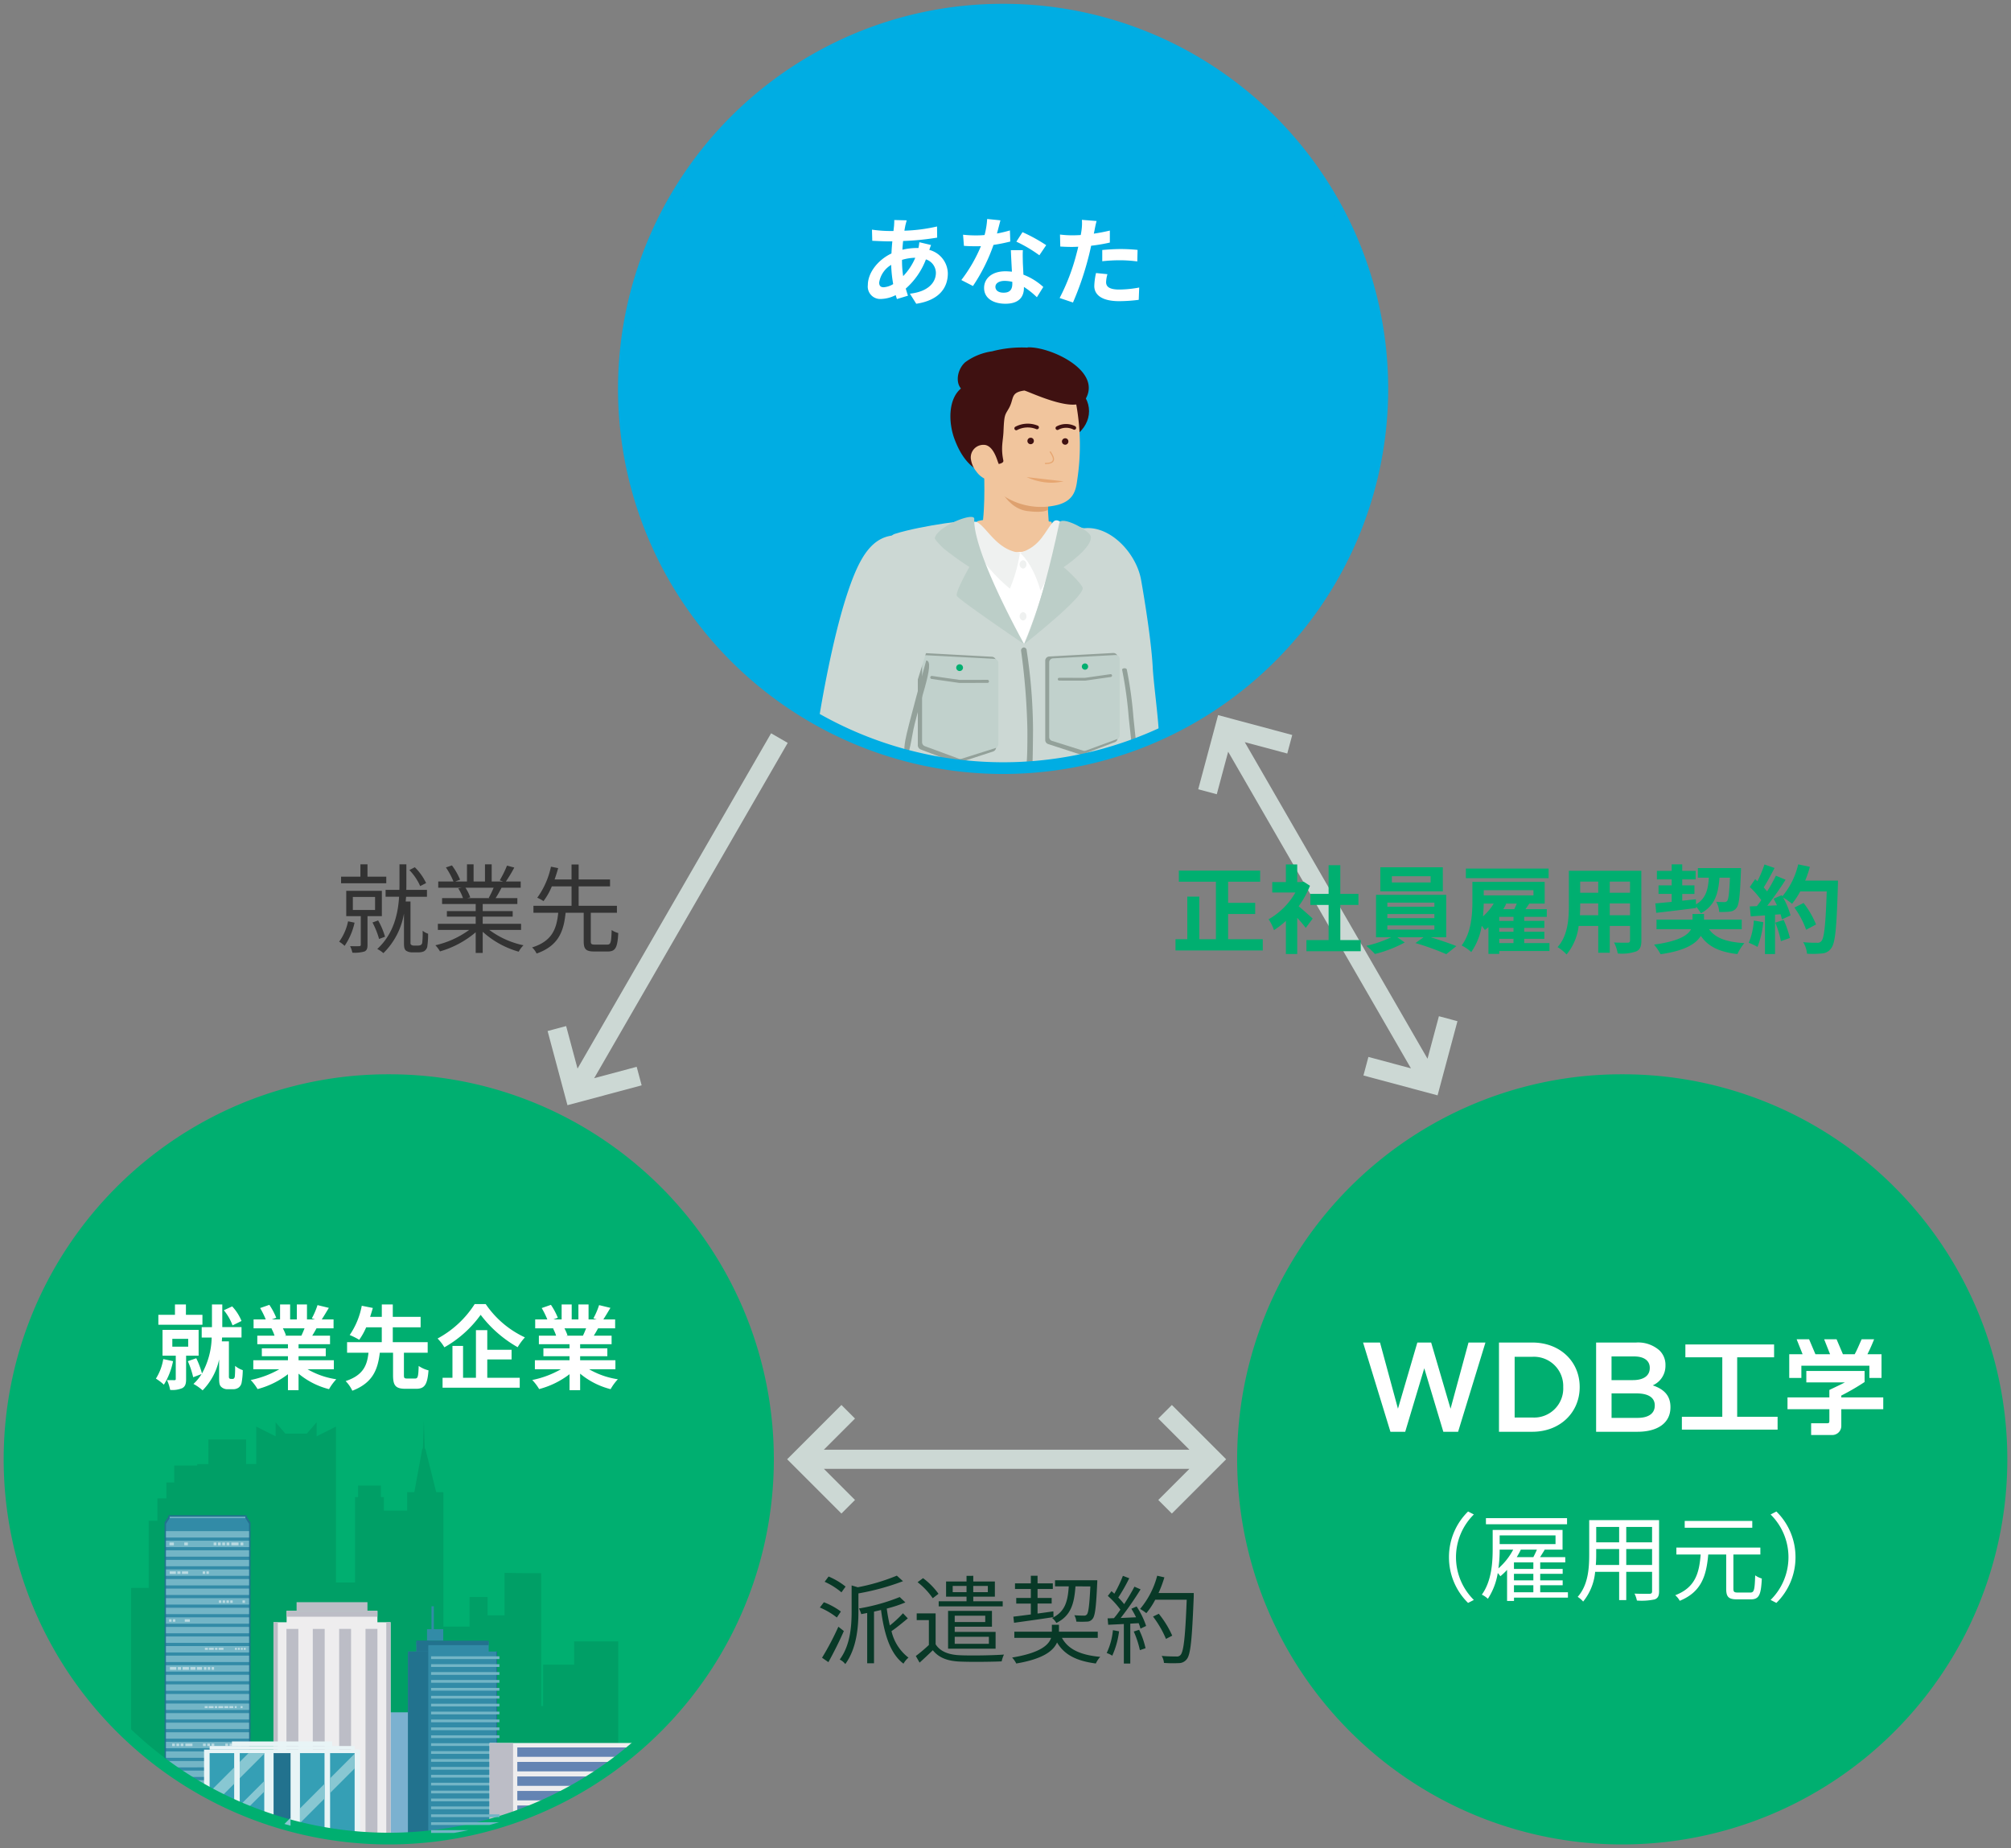 <svg xmlns="http://www.w3.org/2000/svg" xmlns:xlink="http://www.w3.org/1999/xlink" width="348.26" height="320" viewBox="0 0 348.26 320">
  <rect x="0" y="0" width="348.26" height="320" fill="#808080" stroke="none"/>
  <defs>
    <clipPath id="clip-path">
      <rect id="長方形_57418" data-name="長方形 57418" width="348.26" height="320"/>
    </clipPath>
  </defs>
  <g id="index_img_working" clip-path="url(#clip-path)">
    <circle id="楕円形_17" data-name="楕円形 17" cx="65.662" cy="65.662" r="65.662" transform="translate(2 187)" fill="#00af70"/>
    <path id="交差_102" data-name="交差 102" d="M25.32,125.825v-25.9h3.042V88.307h1.505V84.418h1.554V81.676h1.356V78.73h4v-.249h1.927V74.214h6.536v4.261h1.745V71.984l3.35,1.686h0V71.249l1.7,1.956h3.706l1.7-1.956v2.424h0l3.35-1.686v27h3.314V84.192h.518v-2h3.95v2h.516v2.335h4.043V83.341h1.233l1.374-7.528h.108L76.013,71l.147,4.813h.11l1.885,7.529h1.233v23.28h4.539V101.5h3.119v3.173H89.99V97.318l3.5.052h2.841v23h.332l.007-7.158h5.37v-4.026h7.641v20.735a65.671,65.671,0,0,1-84.364-4.094Z" transform="translate(-2.612 175.026)" fill="#009f66"/>
    <path id="交差_102_-_アウトライン" data-name="交差 102 - アウトライン" d="M69.95,143.815a66,66,0,0,1-44.971-17.62l-.276-.255.117-.233V99.425h3.042V87.807h1.505V83.918h1.554V81.176h1.356V78.23h4v-.249h1.927V73.714h7.536v4.261h.745v-6.8l3.355,1.689V69.915l2.432,2.79h3.251l2.431-2.791v2.947l3.35-1.686V98.487h2.314V83.692h.518v-2h4.95v2h.516v2.335h3.043V82.841h1.316l1.374-7.528h.04l.135-4.329h1l.132,4.329h.015l1.885,7.529h1.343v23.28h3.539V101h4.119v3.173H89.49v-7.36l4,.059h3.338v15.844h4.709v-4.026h8.641V130.17l-.2.15A66.02,66.02,0,0,1,69.95,143.815Zm-44.13-18.2a65.17,65.17,0,0,0,83.362,4.063V109.687h-6.641v4.026H97.17l-.007,7.158H95.831v-23H93.483l-2.993-.044v7.345H86.546V102H84.427v5.124H78.888V83.842H77.764L76.049,76.99,74.8,83.841h-1.15v3.185H68.606V84.691h-.516v-2H65.14v2h-.518V99.487H60.308V72.8l-3.35,1.686v-1.9l-.976,1.121H51.82l-.977-1.121v1.587h-.619l-.11-.053L47.488,72.8v6.18H44.743V74.714H39.206v4.266H37.279v.249h-4v2.946H31.921v2.743H30.367v3.888H28.862v11.618H25.82Z" transform="translate(-2.612 175.026)" fill="rgba(0,0,0,0)"/>
    <circle id="楕円形_15" data-name="楕円形 15" cx="65.662" cy="65.662" r="65.662" transform="translate(108.052 1.662)" fill="#00ade3"/>
    <circle id="楕円形_16" data-name="楕円形 16" cx="65.662" cy="65.662" r="65.662" transform="translate(108.052 1.662)" fill="#00ade3"/>
    <circle id="楕円形_18" data-name="楕円形 18" cx="65.662" cy="65.662" r="65.662" transform="translate(215.273 187.013)" fill="#00af70"/>
    <path id="パス_30547" data-name="パス 30547" d="M5.275-14.865A12.286,12.286,0,0,0,2.333-16.61l-.682.914A12.322,12.322,0,0,1,4.56-13.868Zm-.815,4.322a11.933,11.933,0,0,0-2.942-1.612l-.7.914A12.724,12.724,0,0,1,3.762-9.512ZM4.028-7.916A48.865,48.865,0,0,1,1.2-2.547l1.1.765c.864-1.546,1.912-3.624,2.676-5.386ZM14.152-16.76a34.612,34.612,0,0,1-6.766,2.011l-1.064-.316v4.472c0,2.51-.2,5.851-2.061,8.362a2.635,2.635,0,0,1,.964.781C7.22-4.176,7.5-7.933,7.5-10.576v-3.109A41.965,41.965,0,0,0,15.216-15.8Zm1.064,6.516a18.867,18.867,0,0,1-2.277,2.111c-.216-.931-.4-1.912-.532-2.926a22.222,22.222,0,0,0,3.225-1.064l-.981-.931a33.435,33.435,0,0,1-7.065,1.978,4.5,4.5,0,0,1,.4.981c.332-.066.682-.133,1.031-.2v8.711H10.2v-8.943c.4-.1.815-.183,1.214-.283.549,4.172,1.579,7.564,3.89,9.292a3.783,3.783,0,0,1,.864-1.047,8.065,8.065,0,0,1-2.942-4.588c.864-.582,1.912-1.446,2.826-2.211ZM23.827-13.9v-1.081h2.394V-13.9Zm6.084-1.081V-13.9H27.384v-1.081Zm2.577,2.66h-5.1v-.8h3.74v-2.626h-3.74v-.981H26.221v.981H22.68v2.626h3.541v.8H21.4v.881H32.488ZM29.462-9.828v1.1H24.176v-1.1Zm.632,3.657v1.214H24.176V-6.171Zm.532-1.745v-2.743h-7.6v6.55h8.229V-7.019H24.176v-.9Zm-9.259-5.7a12.428,12.428,0,0,0-2.676-2.71l-.948.7a12.28,12.28,0,0,1,2.626,2.776Zm-.5,3.391H17.593v1.164H19.7v4.305a27.179,27.179,0,0,1-2.261,1.912L18.092-1.7c.815-.731,1.563-1.446,2.294-2.144,1.014,1.28,2.527,1.878,4.688,1.962,1.862.083,5.386.05,7.231-.033a5.188,5.188,0,0,1,.4-1.18c-1.995.15-5.818.2-7.647.116-1.945-.083-3.408-.648-4.189-1.9Zm26.8-4.671c-.166,3.308-.332,4.555-.615,4.871a.6.6,0,0,1-.532.183c-.266,0-.914,0-1.629-.066A2.725,2.725,0,0,1,45.238-8.8a16.16,16.16,0,0,0,1.812,0,1.214,1.214,0,0,0,1-.482c.432-.515.615-2.011.8-6.167.017-.15.017-.515.017-.515H41.547V-14.9h2.377c-.166,2.643-.665,4.405-2.876,5.469a3.267,3.267,0,0,1,.731.864c2.494-1.23,3.092-3.291,3.308-6.334ZM34.449-8.6c1.829-.249,4.372-.6,6.832-.981l-.017-1c-.914.133-1.845.266-2.743.382v-1.729h2.444V-12.9H38.522v-1.546h2.643v-.981H38.522v-1.313H37.358v1.313H34.615v.981h2.743V-12.9H34.831v.981h2.527v1.878c-1.147.15-2.194.283-3.025.382Zm14.5,2.61V-7.052H42.229v-1.2H41v1.2H34.5v1.064h6.367c-.416,1.247-1.9,2.61-6.749,3.408a4.6,4.6,0,0,1,.715,1.031c4.655-.781,6.433-2.194,7.065-3.641,1.263,2.161,3.424,3.208,6.716,3.641A4.459,4.459,0,0,1,49.377-2.7c-3.358-.3-5.552-1.28-6.633-3.291Zm2.626-1.33a11.947,11.947,0,0,1-1.081,3.956,4.322,4.322,0,0,1,.964.465,14.628,14.628,0,0,0,1.18-4.222Zm3.607.233A16.555,16.555,0,0,1,56.242-3.86l.981-.332a14.4,14.4,0,0,0-1.114-3.192Zm-.416-3.94a15.542,15.542,0,0,1,.815,1.479c-.914.033-1.829.083-2.66.116a53.691,53.691,0,0,0,3.441-4.954l-1.064-.465c-.465.9-1.1,1.978-1.779,3.025A11.7,11.7,0,0,0,52.5-12.97a29.913,29.913,0,0,0,1.9-3.341l-1.1-.416a22.691,22.691,0,0,1-1.479,3.092c-.166-.15-.332-.3-.5-.432l-.632.815a15.1,15.1,0,0,1,2.178,2.377A16.323,16.323,0,0,1,51.754-9.4c-.382.017-.765.033-1.1.033l.1,1.114,2.71-.133v6.849H54.58V-8.448l1.446-.083a5.735,5.735,0,0,1,.316.948l.981-.465a14.213,14.213,0,0,0-1.646-3.375Zm10.805-2.726h-6.1a21.11,21.11,0,0,0,1.014-2.71l-1.247-.283a14.615,14.615,0,0,1-2.959,5.752,8.765,8.765,0,0,1,1.081.731A13.158,13.158,0,0,0,58.9-12.588h5.452c-.249,6.483-.532,9.01-1.081,9.575a.815.815,0,0,1-.715.249c-.416,0-1.43,0-2.543-.1a2.826,2.826,0,0,1,.4,1.214,19.449,19.449,0,0,0,2.56.033,1.71,1.71,0,0,0,1.38-.665c.682-.815.914-3.391,1.214-10.838ZM61.844-6.37a16.808,16.808,0,0,0-2.327-3.79l-1,.482a17.8,17.8,0,0,1,2.244,3.873Z" transform="translate(141.16 289.583)" fill="#083927"/>
    <path id="合体_20" data-name="合体 20" d="M0,64l2.351-2.351L7.742,67.04V0h3.325V67.038l5.391-5.389L18.808,64,9.4,73.4Z" transform="translate(126.831 123.098) rotate(30)" fill="#ccd8d4"/>
    <path id="合体_23" data-name="合体 23" d="M0,66.625l2.351-2.351,5.391,5.392V6.363L2.351,11.754,0,9.4,9.4,0l9.4,9.4-2.351,2.351-5.389-5.39v63.3l5.389-5.388,2.351,2.351-9.4,9.4Z" transform="translate(202.805 128.521) rotate(-30)" fill="#ccd8d4"/>
    <path id="パス_30548" data-name="パス 30548" d="M10.03-3.974V-8.346h4.688v-1.928H10.03v-3.657h5.552v-1.928H1.5v1.928H7.918v9.957H5.043v-7.381H2.965v7.381H.92v1.945H16.031V-3.974ZM24.675-7.548c-.349-.332-1.629-1.479-2.427-2.128a16.135,16.135,0,0,0,1.962-3.557L23.1-13.948l-.349.083H22v-3.059H20.037v3.059H17.676v1.8h4.006a12.417,12.417,0,0,1-4.638,4.638,7.923,7.923,0,0,1,.931,1.878,13.756,13.756,0,0,0,2.061-1.6v5.735H22V-7.681c.565.615,1.13,1.28,1.479,1.745Zm4.788,3.724V-9.908H32.6V-11.82H29.462v-4.97H27.434v4.97H24.276v1.912h3.158v6.084h-3.84V-1.9H33V-3.824ZM45.1-13.8H38.389v-1.081H45.1Zm2.111-2.626H36.394v4.156H47.216ZM37.608-6.368h8.145v.731H37.608Zm0-1.962h8.145v.7H37.608Zm0-1.978h8.145v.715H37.608Zm10.19,6v-7.348H35.646v7.348h2.61a20.293,20.293,0,0,1-4.289,1.479,17.387,17.387,0,0,1,1.5,1.413,22.149,22.149,0,0,0,5.153-1.995l-1.28-.9h4.538l-1.4,1a44.246,44.246,0,0,1,5.336,1.928l1.745-1.4c-1.147-.465-2.892-1.064-4.455-1.529Zm17.737-11.9H51.206v1.662H65.535ZM56.991-4.04h2.46v.731h-2.46Zm-.964-6.1A9.47,9.47,0,0,1,54.165-7.93c.083-.781.116-1.529.133-2.211Zm6.882-2.327v.9H54.3v-.9Zm-5.22,3.291c.183-.3.349-.615.5-.914l-.166-.05h1.995c-.116.316-.283.648-.432.964Zm1.762,2.028h-2.46v-.7h2.46Zm0,1.878h-2.46v-.665h2.46Zm6.234,1.962H61.313V-4.04H64.8V-5.27H61.313v-.665H64.8V-7.149H61.313v-.7h3.906v-1.33h-3.69c.216-.316.449-.632.665-.964h2.66V-13.9H52.336v3.275c0,2.244-.15,5.469-1.862,7.73a7.221,7.221,0,0,1,1.662,1.147A10.906,10.906,0,0,0,53.949-6.3c.216.266.432.549.549.731.2-.15.416-.316.615-.5V-1.43h1.878v-.5h8.694ZM76.124-8.13v-2.045h3.508V-8.13Zm-5.17,0c.033-.615.05-1.214.05-1.745v-.3h3.125V-8.13Zm3.175-5.818v1.928H71v-1.928Zm5.5,1.928H76.124v-1.928h3.508Zm1.962-3.807H69.043v5.935c0,2.327-.15,5.286-1.962,7.281a7.3,7.3,0,0,1,1.563,1.28,9.519,9.519,0,0,0,2.095-4.937h3.391V-1.63h1.995V-6.268h3.508v2.494c0,.3-.116.4-.432.4-.3,0-1.4.017-2.327-.033a7.474,7.474,0,0,1,.632,1.9A7.72,7.72,0,0,0,80.7-1.863c.665-.3.9-.831.9-1.9ZM84.17-8.545c1.878-.216,4.455-.515,6.9-.831v-.233A5.362,5.362,0,0,1,91.9-8.462c2.41-1.3,3.025-3.358,3.225-6.167h1.812c-.116,2.676-.249,3.74-.482,4.023a.582.582,0,0,1-.515.2c-.249,0-.781,0-1.38-.05a4.019,4.019,0,0,1,.515,1.762,14.379,14.379,0,0,0,1.845-.066,1.579,1.579,0,0,0,1.164-.648c.432-.549.6-2.144.748-6.134.017-.216.017-.748.017-.748H91.384v1.662h1.9c-.133,2.095-.532,3.624-2.228,4.621l-.017-.881-2.361.249v-1.18h2.111V-13.3H88.675V-14.33H91V-15.81H88.675v-1.13H86.846v1.13h-2.56v1.479h2.56V-13.3H84.569v1.479h2.277v1.38c-1.064.1-2.028.2-2.826.266ZM98.981-5.7V-7.365H92.448v-.981H90.454v.981H84.22V-5.7H90.2c-.549,1.047-2.144,2.078-6.4,2.66a10.492,10.492,0,0,1,1.13,1.662c4.239-.6,6.151-1.829,6.965-3.175C93.163-2.71,95.058-1.779,98.233-1.4a8.3,8.3,0,0,1,1.2-1.9c-3.109-.183-5.037-.881-6.117-2.41Zm2.095-1.513a12.086,12.086,0,0,1-.881,3.857,9.771,9.771,0,0,1,1.513.715,15.369,15.369,0,0,0,1-4.289Zm3.707.366a16.918,16.918,0,0,1,.981,3.208l1.563-.549a18.959,18.959,0,0,0-1.081-3.125Zm5.186-7.281a19.066,19.066,0,0,0,.815-2.377l-2.028-.432a13.236,13.236,0,0,1-2.743,5.536l-.116-.2-1.4.615c.2.349.4.748.582,1.147l-1.679.066a53.515,53.515,0,0,0,3.175-4.5l-1.679-.7a25.993,25.993,0,0,1-1.529,2.726c-.166-.216-.366-.465-.582-.7.6-.931,1.28-2.211,1.878-3.358l-1.745-.615a21.972,21.972,0,0,1-1.214,2.892l-.4-.349-.931,1.363a15.662,15.662,0,0,1,1.995,2.277c-.249.366-.515.715-.765,1.031l-1.23.05.166,1.729L103-8.1v6.7h1.745V-8.229L105.7-8.3a9.051,9.051,0,0,1,.233.9l1.5-.7a13.24,13.24,0,0,0-1.3-3.109,12.7,12.7,0,0,1,1.563,1.1,13.7,13.7,0,0,0,1.413-2.144h4.588c-.183,5.669-.432,8.1-.931,8.611a.82.82,0,0,1-.7.283c-.449,0-1.4,0-2.444-.1a4.725,4.725,0,0,1,.665,1.995,15.869,15.869,0,0,0,2.593-.05,2.06,2.06,0,0,0,1.6-.914c.7-.881.931-3.508,1.147-10.789.017-.249.017-.914.017-.914Zm1.878,7.6a15.634,15.634,0,0,0-2.161-3.724l-1.579.8a15.7,15.7,0,0,1,2.028,3.84Z" transform="translate(202.65 166.6)" fill="#00af70"/>
    <path id="合体_26" data-name="合体 26" d="M0,66.625l2.351-2.351,5.391,5.392V6.363L2.351,11.754,0,9.4,9.4,0l9.4,9.4-2.351,2.351-5.389-5.39v63.3l5.389-5.388,2.351,2.351-9.4,9.4Z" transform="translate(212.34 243.271) rotate(90)" fill="#ccd8d4"/>
    <path id="パス_30551" data-name="パス 30551" d="M8.549-16.147,6.388-16.2c.017.283-.017.682-.033,1q-.05.424-.1.9H5.59a23.49,23.49,0,0,1-3.059-.233l.05,1.928c.781.033,2.078.1,2.942.1h.532q-.1,1.022-.15,2.095c-2.327,1.1-4.089,3.325-4.089,5.469a2.15,2.15,0,0,0,.56,1.728,2.15,2.15,0,0,0,1.684.682A5.933,5.933,0,0,0,6.637-3.2c.066.233.15.465.216.682L8.765-3.1c-.133-.4-.266-.815-.382-1.23a12.765,12.765,0,0,0,3.491-5.054A2.472,2.472,0,0,1,13.6-7.054c0,1.629-1.3,3.258-4.5,3.607l1.1,1.745c4.089-.615,5.469-2.892,5.469-5.253a4.3,4.3,0,0,0-3.208-4.073c.1-.316.233-.665.3-.848l-2.028-.482a9.133,9.133,0,0,1-.15,1h-.3a11.34,11.34,0,0,0-2.477.3c.017-.5.066-1.014.116-1.513a45.752,45.752,0,0,0,5.9-.582L13.8-15.083a29.174,29.174,0,0,1-5.652.731c.05-.332.116-.632.166-.914C8.383-15.516,8.449-15.815,8.549-16.147ZM3.778-5.375A4.336,4.336,0,0,1,5.856-8.434a23.164,23.164,0,0,0,.349,3.325,3.544,3.544,0,0,1-1.662.549C4.011-4.561,3.778-4.843,3.778-5.375ZM7.735-9.249V-9.3a8.288,8.288,0,0,1,2.294-.366A10.237,10.237,0,0,1,7.934-6.489a17.486,17.486,0,0,1-.2-2.759Zm17.039-6.9L22.48-16.38a13.979,13.979,0,0,1-.449,2.776c-.515.05-1.014.066-1.513.066a21.015,21.015,0,0,1-2.214-.117l.153,1.929c.715.05,1.4.066,2.078.066.283,0,.565,0,.864-.017a26.191,26.191,0,0,1-3.391,5.868l2.011,1.031a30.63,30.63,0,0,0,3.557-7.115,28.842,28.842,0,0,0,2.909-.582L26.419-14.4a20.379,20.379,0,0,1-2.244.532c.249-.9.465-1.745.6-2.277Zm-.864,11.5c0-.582.615-1.014,1.579-1.014a5.972,5.972,0,0,1,1.346.166v.332c0,.914-.349,1.546-1.5,1.546C24.425-3.613,23.909-4.029,23.909-4.644Zm4.754-6.334H26.586c.033,1.014.116,2.494.183,3.724-.382-.033-.748-.066-1.147-.066-2.311,0-3.674,1.247-3.674,2.876,0,1.829,1.629,2.743,3.69,2.743,2.361,0,3.208-1.2,3.208-2.743v-.166A14.093,14.093,0,0,1,31.09-2.832L32.2-4.611a10.871,10.871,0,0,0-3.441-2.128c-.033-.831-.083-1.629-.1-2.111C28.647-9.581,28.614-10.279,28.663-10.977Zm2.859.881,1.18-1.745A28.634,28.634,0,0,0,28.6-14.1l-1.064,1.646a23.992,23.992,0,0,1,3.99,2.361ZM43.309-6.822l-1.978-.2a11.625,11.625,0,0,0-.3,2.228c0,1.679,1.513,2.643,4.305,2.643a26.681,26.681,0,0,0,3.391-.233l.083-2.128a19.509,19.509,0,0,1-3.458.349c-1.779,0-2.277-.549-2.277-1.28a5.7,5.7,0,0,1,.233-1.38ZM41.43-16.031l-2.543-.2a8.522,8.522,0,0,1-.05,1.679q-.05.4-.15.948-.773.05-1.5.05a16.45,16.45,0,0,1-2.095-.133l.05,2.078c.582.033,1.214.066,2.011.066.349,0,.715-.017,1.1-.033-.1.482-.233.948-.349,1.4A35.99,35.99,0,0,1,35.03-2.7l2.311.781a51.656,51.656,0,0,0,2.643-7.7c.183-.682.349-1.413.5-2.128a30.6,30.6,0,0,0,3.242-.549v-2.078c-.914.216-1.845.4-2.776.532.05-.233.1-.449.133-.632C41.148-14.834,41.3-15.582,41.43-16.031Zm.981,5.02v1.945a28.561,28.561,0,0,1,3.208-.166,24.37,24.37,0,0,1,2.859.2l.05-1.995a29.232,29.232,0,0,0-2.926-.15C44.539-11.177,43.342-11.094,42.411-11.011Z" transform="translate(148.475 54.298)" fill="#fff"/>
    <g id="グループ_83401" data-name="グループ 83401" transform="translate(236.052 231.896)">
      <path id="B" d="M33.2.994H27.435V16.446H33.2c4.856,0,8.212-3.379,8.212-7.73V8.672C41.409,4.324,38.053.994,33.2.994Zm5.364,7.771a5.037,5.037,0,0,1-5.364,5.21H30.149V3.466H33.2A5.07,5.07,0,0,1,38.56,8.721v.044Z" transform="translate(-3.898 -0.431)" fill="#fff"/>
      <path id="D" d="M56.847,8.409a3.681,3.681,0,0,0,2.207-3.445V4.92a3.458,3.458,0,0,0-1.038-2.561A5.576,5.576,0,0,0,53.975.991H47.044V16.444H54.2c3.444,0,5.718-1.479,5.718-4.239v-.044c0-2.1-1.259-3.136-3.068-3.753ZM49.715,3.4h3.906c1.745,0,2.715.748,2.715,1.965V5.4c0,1.413-1.17,2.1-2.913,2.1H49.714V3.4ZM57.2,11.918c0,1.391-1.125,2.121-2.98,2.121h-4.5V9.8h4.305c2.14,0,3.178.772,3.178,2.078v.044Z" transform="translate(-6.685 -0.429)" fill="#fff"/>
      <path id="W" d="M15.15,12.452,11.791.994H9.4L6.043,12.452,2.936.994H0L4.738,16.446H7.3L10.6,5.452l3.3,10.995h2.559L21.195.994H18.261Z" transform="translate(0 -0.431)" fill="#fff"/>
      <path id="高" d="M73.932,3.607h6.393V1.384H64.962V3.607h6.393v10.3h-7V16.13H80.932V13.906h-7Z" transform="translate(-9.144 -0.486)" fill="#fff"/>
      <path id="学2" d="M94.99,10.992a40.017,40.017,0,0,0,4.038-2.345V6.736H88.938V8.708h6.687c-.771.406-1.813.884-2.7,1.316v1.288H85.678v2.043h7.249v1.953c0,.322,0,.483-.416.483H89.769v2.032h3.7a1.567,1.567,0,0,0,1.526-1.545V13.355h7.264V11.311H94.99v-.322Z" transform="translate(-12.174 -1.247)" fill="#fff"/>
      <path id="学" d="M88.122,4.919H99.908v2.11h2.1v-4.1H99.565c.475-.877,1.164-2.591,1.164-2.591H98.564c-.5,1.136-.918,2.11-1.205,2.591H95.324c-.109-.249-.665-1.534-1.1-2.591H92.072S92.79,2.131,93.1,2.929H90.563c-.108-.249-.665-1.534-1.1-2.591H87.31s.717,1.793,1.031,2.591H86.027v4.1h2.1V4.919Z" transform="translate(-12.223 -0.338)" fill="#fff"/>
    </g>
    <path id="パス_30497" data-name="パス 30497" d="M36.713,38.254c.148,2.771.988,8.79,1.068,11.626,0,0-3.6,1.641-6.808,2.7-2.612.742-2.819.771-7.717,1.927-.345-1.335-.174-.009-.493-1.406l-.234-1.109c-.083-.4-.155-.665-.234-1.206l-.37-2.4c-.407-2.581-.87-5.208-1.352-7.835l-3.037-15.8a8.927,8.927,0,0,1,6.74-10.488c4.646-.982,9.475,3.926,10.4,8.719.056.286,1.745,9.725,2.039,15.271" transform="translate(162.911 77.298)" fill="#ccd8d4"/>
    <path id="パス_30498" data-name="パス 30498" d="M48.83,52.437A61.475,61.475,0,0,1,31.664,56c-4.315.313-25.009-3.1-25.009-3.1S6.121,52.268,4.465,32.5c-.618-7.362,3.889-16.054,6.009-16.776,6.994-2.382,19.747-2.594,24.6-1.579,4.055.85,7.178,2.007,9.813,5.392,3.491,4.488,3.113,29.031,3.943,32.9" transform="translate(147.176 76.615)" fill="#fff"/>
    <path id="パス_30499" data-name="パス 30499" d="M25.264,14s-7.918-1.372-12.894-.1a5.859,5.859,0,0,0,2.267,3.99,6.781,6.781,0,0,0,4.99,1.341c5.554-.332,6.036-3.105,5.635-5.236" transform="translate(156.838 76.361)" fill="#f1c59d"/>
    <path id="パス_30500" data-name="パス 30500" d="M29.2,8.174c0,3.2-3.294,5.8-7.358,5.8s-7.36-2.6-7.36-5.8,3.294-5.8,7.36-5.8,7.358,2.6,7.358,5.8" transform="translate(159.398 63.018)" fill="#3f1111"/>
    <path id="パス_30501" data-name="パス 30501" d="M13.1,9.377s.332,6.853-.357,10.572c0,0,7.681,2.523,11.707.695l-.695-10.211Z" transform="translate(157.291 71.521)" fill="#f1c59d"/>
    <path id="パス_30502" data-name="パス 30502" d="M23.429,19.171c.083-4.445-4.8-3.389-8-5.018,0,0-3.38-14.441-1.423-1.184,0,0,1.508,5.864,5.818,6.437,2.984.4,3.608-.234,3.608-.234" transform="translate(158.079 69.084)" fill="#dea16f"/>
    <path id="パス_30503" data-name="パス 30503" d="M30.742,7.892a39.771,39.771,0,0,1,.323,13.852c-.241,1.873-.657,3.552-3.3,4.312a11.957,11.957,0,0,1-9.985-1.9c-1.9-1.516-2.734-3.892-4.56-6.625-3.962-5.93-1.5-13.409,3.705-15.556S29.471.926,30.742,7.892" transform="translate(155.49 61.345)" fill="#f1c59d"/>
    <path id="パス_30504" data-name="パス 30504" d="M19.448,19.562c-.456-2.244-.04-3.287.033-5.029.121-2.873.228-2.76.905-3.931.992-1.709.208-2.78,2.681-3.117.4-.053,8.923,4.219,10.556,1.579C36.72,4.05,27.507-.166,23.669.006c-.02,0,0,.042-.02.042A20.219,20.219,0,0,0,17.5.69a10.28,10.28,0,0,0-4.637,1.879c-1.247,1.081-1.8,3.3-.752,4.56-2.274,1.9-2.144,5.994-1.119,8.746.717,1.912,2.056,4.719,4.98,5.91.741-1.837,3.676-1.242,3.478-2.22" transform="translate(154.303 60.142)" fill="#3f1111"/>
    <path id="パス_30505" data-name="パス 30505" d="M11.9,10.157a4.354,4.354,0,0,0,.958,2.132,3.718,3.718,0,0,0,1.508,1.255,1.893,1.893,0,0,0,1.89-.213,2.473,2.473,0,0,0,.332-2.678c-.345-1.034-.928-2.665-2.14-2.975a2.184,2.184,0,0,0-2.553,2.479" transform="translate(156.245 69.38)" fill="#f1c59d"/>
    <path id="パス_30506" data-name="パス 30506" d="M17.421,7.583a.558.558,0,1,1-.551-.511.534.534,0,0,1,.551.511" transform="translate(161.619 68.724)" fill="#3f1111"/>
    <path id="パス_30507" data-name="パス 30507" d="M20.122,7.625a.558.558,0,1,1-.551-.511.534.534,0,0,1,.551.511" transform="translate(164.897 68.774)" fill="#3f1111"/>
    <path id="パス_30508" data-name="パス 30508" d="M.231.7A.327.327,0,0,1,.3.064,4.576,4.576,0,0,1,4.016,1.085a.326.326,0,0,1-.421.5A3.959,3.959,0,0,0,.353.713.318.318,0,0,1,.231.7" transform="translate(175.558 73.908) rotate(-18)" fill="#3f1111"/>
    <path id="パス_30509" data-name="パス 30509" d="M3.234.716a.337.337,0,0,1-.141.009A2.8,2.8,0,0,0,.547,1.39.326.326,0,1,1,.1.912,3.468,3.468,0,0,1,3.195.081a.327.327,0,0,1,.04.635" transform="translate(183.089 72.932) rotate(14)" fill="#3f1111"/>
    <path id="パス_30510" data-name="パス 30510" d="M22.928,13.575c-.009-.27-8.887.784-13.714,2.309C4.767,17.292,4.235,50.378,4.521,51.979,17.746,57.686,32.179,56.3,32.179,56.3s2.43-18.794-.54-21.322c-4.658-3.97-8.6-17.583-8.711-21.4" transform="translate(145.728 76.564)" fill="#ccd8d4"/>
    <path id="パス_30511" data-name="パス 30511" d="M23.934,13.754a101.244,101.244,0,0,1-5.461,19.47c-5.521,13.013-3.375,21.462-.04,22.748a53.184,53.184,0,0,0,18.125-3.758h0c.85-20.245-1.36-30.246-2.026-32.707-.874-3.229-6.623-5.454-10.6-5.753" transform="translate(159.454 76.833)" fill="#ccd8d4"/>
    <path id="パス_30512" data-name="パス 30512" d="M25.388,38.465l-.516-4.743A70.224,70.224,0,0,0,23.72,25.37c-.027-.133.137-.249.361-.266s.425.083.45.214A69.775,69.775,0,0,1,25.686,33.7l.47,4.518s-.188.062-.416.145" transform="translate(170.608 90.605)" fill="#93a19a"/>
    <path id="パス_30513" data-name="パス 30513" d="M17.215,44.214a2.533,2.533,0,0,1-.613,0s.339.368.3-6.551a116.54,116.54,0,0,0-1.093-13.631.529.529,0,0,1,.485-.558.522.522,0,0,1,.49.547A93.081,93.081,0,0,1,17.88,37.665c-.033,5.6-.121,6.434-.111,6.445" transform="translate(161.017 88.63)" fill="#93a19a"/>
    <path id="パス_30514" data-name="パス 30514" d="M11.755,14a1.338,1.338,0,0,1,1.7-.083c1.6,1.149,3.349,4.69,7.106,5.1a25.809,25.809,0,0,1-1.745,6.206S11.357,19.262,11.759,14" transform="translate(156.071 76.696)" fill="#eff1f0"/>
    <path id="パス_30515" data-name="パス 30515" d="M23.554,14.569s-1.242-1.612-2.026-.815c-1.381,1.4-2.172,4.356-5.806,5.392,0,0,2.18,1.68,3.566,6.566,0,0,2.178-3.595,4.266-11.147" transform="translate(160.906 76.564)" fill="#eff1f0"/>
    <path id="パス_30516" data-name="パス 30516" d="M22.647,10.884a9.349,9.349,0,0,1-4.3-.022,10.011,10.011,0,0,1-2.1-.713" transform="translate(161.538 72.458)" fill="#e6a671"/>
    <path id="パス_30517" data-name="パス 30517" d="M15.9,13.618c.062-1.306-6.452,1.295-6.837,3.325-.047.241,1.375,1.676,1.629,1.868a52.072,52.072,0,0,0,4.363,3.117s-2.572,4.527-2.156,5.034c.839,1.022,11.65,8.341,11.65,8.341S15.63,19.387,15.9,13.617" transform="translate(152.822 76.239)" fill="#bccec8"/>
    <path id="パス_30518" data-name="パス 30518" d="M22.131,13.977c-3.338,15.732-6.068,20.955-6.068,20.955s10.557-8.288,10.111-9.78c-.239-.8-2.915-3.314-3.3-3.546,0,0,5.2-3.486,4.694-5.385-.281-1.051-5.14-3.648-5.438-2.244" transform="translate(161.312 76.61)" fill="#bccec8"/>
    <path id="パス_30519" data-name="パス 30519" d="M20.755,40.974,14.77,42.926a.754.754,0,0,1-.5-.011l-6.035-2.3a.8.8,0,0,1-.5-.748V24.7a.781.781,0,0,1,.812-.795l12.024.657a.784.784,0,0,1,.728.8v14.85a.792.792,0,0,1-.538.759" transform="translate(151.209 89.155)" fill="#93a19a"/>
    <path id="パス_30520" data-name="パス 30520" d="M20.752,40.168l-5.837,1.839A.743.743,0,0,1,14.43,42L8.556,39.836a.748.748,0,0,1-.49-.7v-14.3a.748.748,0,0,1,.788-.748l11.712.62a.752.752,0,0,1,.711.748v14a.748.748,0,0,1-.524.715" transform="translate(151.616 89.367)" fill="#c1d1cc"/>
    <path id="パス_30521" data-name="パス 30521" d="M18.594,26.91l-4.843.009-4.8-.688a.264.264,0,0,1,.037-.527l4.794.688,4.846-.009a.264.264,0,0,1-.037.527" transform="translate(152.398 91.332)" fill="#93a19a"/>
    <path id="パス_30522" data-name="パス 30522" d="M11.913,25.38a.586.586,0,1,1-.171-.416.588.588,0,0,1,.171.416" transform="translate(154.857 90.228)" fill="#00af70"/>
    <path id="パス_30523" data-name="パス 30523" d="M18.2,39.676l5.538,1.8a.7.7,0,0,0,.46-.011l5.574-2.12a.736.736,0,0,0,.465-.691V24.645a.724.724,0,0,0-.748-.735l-11.109.608a.726.726,0,0,0-.675.735V38.975a.734.734,0,0,0,.5.7" transform="translate(163.307 89.155)" fill="#93a19a"/>
    <path id="パス_30524" data-name="パス 30524" d="M18.5,38.931l5.394,1.7a.688.688,0,0,0,.447-.011l5.428-1.995a.692.692,0,0,0,.454-.651V24.759a.693.693,0,0,0-.731-.693l-10.821.577a.693.693,0,0,0-.657.693V38.269a.694.694,0,0,0,.485.665" transform="translate(163.683 89.351)" fill="#c1d1cc"/>
    <path id="パス_30525" data-name="パス 30525" d="M18.945,26.68l4.476.009,4.432-.635a.249.249,0,0,0,.226-.261.242.242,0,0,0-.261-.226l-4.429.635-4.477-.009a.244.244,0,1,0,.033.487" transform="translate(164.503 91.166)" fill="#93a19a"/>
    <path id="パス_30526" data-name="パス 30526" d="M20.567,25.268a.544.544,0,1,0,.542-.542.544.544,0,0,0-.542.542" transform="translate(166.784 90.147)" fill="#00af70"/>
    <path id="パス_30527" data-name="パス 30527" d="M10.92,24.494S7.627,36.3,7.3,38.3s-.071,1.78-.071,1.78.271,3.246,1.3-2.728c.831-4.87,4.124-12.758,2.4-12.853" transform="translate(149.482 89.866)" fill="#93a19a"/>
    <path id="パス_30528" data-name="パス 30528" d="M16.874,17.379a.672.672,0,0,1-.588.731.748.748,0,0,1,0-1.461.67.67,0,0,1,.588.731" transform="translate(160.872 80.344)" fill="#eff1f0"/>
    <path id="パス_30529" data-name="パス 30529" d="M16.874,21.441a.672.672,0,0,1-.588.731.748.748,0,0,1,0-1.461.67.67,0,0,1,.588.731" transform="translate(160.872 85.274)" fill="#eff1f0"/>
    <path id="パス_30531" data-name="パス 30531" d="M17.72,10.276a.1.1,0,0,1,0-.2c.7,0,1.108-.138,1.237-.421.174-.373-.167-.918-.469-1.4l-.009-.015a.1.1,0,0,1,.173-.108l.009.015c.329.524.7,1.119.481,1.592C18.976,10.1,18.511,10.276,17.72,10.276Z" transform="translate(163.329 70.074)" fill="#e6a671"/>
    <path id="パス_30496" data-name="パス 30496" d="M7.461,50.424a41.342,41.342,0,0,0,6.757,2.116c.148-1.359,1.258-6.738,2.595-11.933l5.216-16.779A8.616,8.616,0,0,0,13.874,14.7c-4.728-.194-6.949,3.938-9.018,10.211C1.952,33.712-.084,46.9-.084,46.9" transform="translate(141.841 77.978)" fill="#ccd8d4"/>
    <path id="交差_101" data-name="交差 101" d="M79.645,131.706h8.62v21.221a66.2,66.2,0,0,1-8.62.633Z" transform="translate(-12.615 164.777)" fill="#7bb1d0"/>
    <path id="交差_101_-_アウトライン" data-name="交差 101 - アウトライン" d="M79.145,131.206h9.62v22.156l-.431.06a66.942,66.942,0,0,1-8.685.638l-.5,0Zm8.62,1h-7.62v20.849a65.988,65.988,0,0,0,7.62-.564Z" transform="translate(-12.615 164.777)" fill="rgba(0,0,0,0)"/>
    <path id="交差_98" data-name="交差 98" d="M83.011,118.716h1.457v-1.655H96.984v1.655H98.44v29.653a65.476,65.476,0,0,1-15.429,2.636Z" transform="translate(-12.353 167.249)" fill="#328ba7"/>
    <path id="交差_98_-_アウトライン" data-name="交差 98 - アウトライン" d="M83.968,116.561H97.484v1.655H98.94v30.526l-.357.106A66.047,66.047,0,0,1,83.036,151.5l-.525.026V118.216h1.457Zm12.516,1H84.968v1.655H83.511v31.262a65.055,65.055,0,0,0,14.429-2.483V119.216H96.484Z" transform="translate(-12.353 167.249)" fill="rgba(0,0,0,0)"/>
    <path id="パス_30534" data-name="パス 30534" d="M213.837,44.969V41h-.4v3.971h-.775v1.995h2.809V44.971Z" transform="translate(-138.711 237.126)" fill="#328ba7"/>
    <rect id="長方形_58553" data-name="長方形 58553" width="12.517" height="0.759" transform="translate(72.115 284.092)" fill="#22728e"/>
    <path id="交差_97" data-name="交差 97" d="M83.011,119.05h3.512v32.022q-1.745.18-3.512.269Z" transform="translate(-12.353 166.914)" fill="#22728e"/>
    <path id="交差_97_-_アウトライン" data-name="交差 97 - アウトライン" d="M82.511,118.55h4.512v32.973l-.449.046c-1.167.121-2.357.212-3.538.271l-.525.026Zm3.512,1H83.511v31.263c.839-.049,1.68-.114,2.512-.194Z" transform="translate(-12.353 166.914)" fill="rgba(0,0,0,0)"/>
    <rect id="長方形_58555" data-name="長方形 58555" width="2.055" height="1.872" transform="translate(72.114 284.092)" fill="#22728e"/>
    <path id="交差_99" data-name="交差 99" d="M101.4,119.05h.145V148.7l-.145.042Z" transform="translate(-15.457 166.914)" fill="#22728e"/>
    <path id="交差_99_-_アウトライン" data-name="交差 99 - アウトライン" d="M100.9,118.55h1.145v30.529l-1.145.335Z" transform="translate(-15.457 166.914)" fill="rgba(0,0,0,0)"/>
    <rect id="長方形_58557" data-name="長方形 58557" width="11.838" height="0.477" transform="translate(74.651 286.789)" fill="#73b5c6"/>
    <rect id="長方形_58558" data-name="長方形 58558" width="11.838" height="0.477" transform="translate(74.651 288.156)" fill="#73b5c6"/>
    <rect id="長方形_58559" data-name="長方形 58559" width="11.838" height="0.477" transform="translate(74.651 289.524)" fill="#73b5c6"/>
    <rect id="長方形_58560" data-name="長方形 58560" width="11.838" height="0.477" transform="translate(74.651 290.892)" fill="#73b5c6"/>
    <rect id="長方形_58561" data-name="長方形 58561" width="11.838" height="0.477" transform="translate(74.651 292.261)" fill="#73b5c6"/>
    <rect id="長方形_58562" data-name="長方形 58562" width="11.838" height="0.477" transform="translate(74.651 293.63)" fill="#73b5c6"/>
    <rect id="長方形_58563" data-name="長方形 58563" width="11.838" height="0.477" transform="translate(74.651 294.998)" fill="#73b5c6"/>
    <rect id="長方形_58630" data-name="長方形 58630" width="11.838" height="0.477" transform="translate(74.651 296.366)" fill="#73b5c6"/>
    <rect id="長方形_58631" data-name="長方形 58631" width="11.838" height="0.477" transform="translate(74.651 297.734)" fill="#73b5c6"/>
    <rect id="長方形_58632" data-name="長方形 58632" width="11.838" height="0.477" transform="translate(74.651 299.103)" fill="#73b5c6"/>
    <rect id="長方形_58633" data-name="長方形 58633" width="11.838" height="0.477" transform="translate(74.651 300.47)" fill="#73b5c6"/>
    <rect id="長方形_58634" data-name="長方形 58634" width="11.838" height="0.477" transform="translate(74.651 301.839)" fill="#73b5c6"/>
    <rect id="長方形_58635" data-name="長方形 58635" width="11.838" height="0.477" transform="translate(74.651 303.208)" fill="#73b5c6"/>
    <rect id="長方形_58636" data-name="長方形 58636" width="11.838" height="0.477" transform="translate(74.651 304.576)" fill="#73b5c6"/>
    <rect id="長方形_58637" data-name="長方形 58637" width="11.838" height="0.477" transform="translate(74.651 305.944)" fill="#73b5c6"/>
    <rect id="長方形_58638" data-name="長方形 58638" width="11.838" height="0.477" transform="translate(74.651 307.312)" fill="#73b5c6"/>
    <rect id="長方形_58639" data-name="長方形 58639" width="11.838" height="0.477" transform="translate(74.651 308.681)" fill="#73b5c6"/>
    <rect id="長方形_58640" data-name="長方形 58640" width="11.838" height="0.477" transform="translate(74.651 310.048)" fill="#73b5c6"/>
    <rect id="長方形_58641" data-name="長方形 58641" width="11.838" height="0.477" transform="translate(74.651 311.418)" fill="#73b5c6"/>
    <rect id="長方形_58642" data-name="長方形 58642" width="11.838" height="0.477" transform="translate(74.651 312.786)" fill="#73b5c6"/>
    <path id="交差_113" data-name="交差 113" d="M54.979,146.9V112.55h2.277v-1.969H72.981v1.969H75.26v37.444h-.315A65.627,65.627,0,0,1,54.979,146.9Z" transform="translate(-7.62 168.343)" fill="#eeedee"/>
    <path id="交差_113_-_アウトライン" data-name="交差 113 - アウトライン" d="M74.88,150.494a66.043,66.043,0,0,1-20.053-3.114l-.348-.111V112.05h2.277v-1.969H73.481v1.969H75.76v38.444Zm-19.4-3.957a65.034,65.034,0,0,0,19.281,2.957V113.05H72.481v-1.969H57.756v1.969H55.479Z" transform="translate(-7.62 168.343)" fill="rgba(0,0,0,0)"/>
    <rect id="長方形_58564" data-name="長方形 58564" width="15.756" height="1.008" transform="translate(49.606 278.926)" fill="#bcbdc6"/>
    <rect id="長方形_58565" data-name="長方形 58565" width="12.272" height="1.507" transform="translate(51.363 277.418)" fill="#bcbdc6"/>
    <path id="交差_116" data-name="交差 116" d="M54.978,147.3V112.951h.748v34.586Q55.35,147.423,54.978,147.3Z" transform="translate(-7.62 167.943)" fill="#bcbdc6"/>
    <path id="交差_116_-_アウトライン" data-name="交差 116 - アウトライン" d="M56.226,148.211l-.645-.2c-.252-.076-.506-.155-.755-.235l-.348-.111V112.451h1.748Z" transform="translate(-7.62 167.943)" fill="rgba(0,0,0,0)"/>
    <path id="交差_117" data-name="交差 117" d="M78.481,150.394V112.951h.748v37.443h-.748Z" transform="translate(-11.588 167.943)" fill="#bcbdc6"/>
    <path id="交差_117_-_アウトライン" data-name="交差 117 - アウトライン" d="M79.729,150.894H77.981V112.451h1.748Z" transform="translate(-11.588 167.943)" fill="rgba(0,0,0,0)"/>
    <path id="交差_114" data-name="交差 114" d="M57.682,148.209V114.332h2.061v34.417Q58.706,148.5,57.682,148.209Z" transform="translate(-8.076 167.71)" fill="#bcbdc6"/>
    <path id="交差_114_-_アウトライン" data-name="交差 114 - アウトライン" d="M60.243,149.386l-.619-.151c-.693-.169-1.392-.353-2.077-.544l-.365-.1V113.832h3.061Zm-2.061-1.558c.352.1.707.19,1.061.28V114.832H58.182Z" transform="translate(-8.076 167.71)" fill="rgba(0,0,0,0)"/>
    <path id="交差_115" data-name="交差 115" d="M63.172,149.309V114.332h2.061v35.363C64.541,149.577,63.86,149.449,63.172,149.309Z" transform="translate(-9.003 167.71)" fill="#bcbdc6"/>
    <path id="交差_115_-_アウトライン" data-name="交差 115 - アウトライン" d="M65.733,150.287l-.584-.1c-.681-.116-1.36-.243-2.077-.389l-.4-.081V113.832h3.061ZM63.672,148.9c.36.071.712.137,1.061.2V114.832H63.672Z" transform="translate(-9.003 167.71)" fill="rgba(0,0,0,0)"/>
    <rect id="長方形_58570" data-name="長方形 58570" width="2.062" height="35.502" transform="translate(58.734 282.041)" fill="#bcbdc6"/>
    <rect id="長方形_58571" data-name="長方形 58571" width="2.062" height="35.502" transform="translate(63.299 282.041)" fill="#bcbdc6"/>
    <path id="交差_111" data-name="交差 111" d="M32.293,133.929V91.885l.665-1.008v-.231H46.5v.231l.665,1.008v50.238A65.54,65.54,0,0,1,32.293,133.929Z" transform="translate(-3.79 171.709)" fill="#22728e"/>
    <path id="交差_111_-_アウトライン" data-name="交差 111 - アウトライン" d="M47.663,142.856l-.683-.268A66.069,66.069,0,0,1,32,134.332l-.2-.15V91.735l.665-1.008v-.581H47v.581l.665,1.008Zm-14.87-9.181a65.073,65.073,0,0,0,13.87,7.71V92.035l-.587-.889H33.38l-.587.889Z" transform="translate(-3.79 171.709)" fill="rgba(0,0,0,0)"/>
    <path id="交差_110" data-name="交差 110" d="M32.582,134.206V92.246l.641-1h13.1l.642,1V142.13a65.518,65.518,0,0,1-14.387-7.924Z" transform="translate(-3.839 171.607)" fill="#328ba7"/>
    <path id="交差_110_-_アウトライン" data-name="交差 110 - アウトライン" d="M47.469,142.866l-.684-.272a66.065,66.065,0,0,1-14.5-7.984l-.206-.15V92.1l.868-1.351H46.6l.869,1.35Zm-14.387-8.915a65.075,65.075,0,0,0,13.387,7.438v-49l-.415-.644H33.5l-.414.644Z" transform="translate(-3.839 171.607)" fill="rgba(0,0,0,0)"/>
    <rect id="長方形_58572" data-name="長方形 58572" width="14.388" height="1.104" transform="translate(28.743 265.116)" fill="#73b5c6"/>
    <rect id="長方形_58573" data-name="長方形 58573" width="14.388" height="1.104" transform="translate(28.743 266.775)" fill="#73b5c6"/>
    <rect id="長方形_58574" data-name="長方形 58574" width="14.388" height="1.104" transform="translate(28.743 268.433)" fill="#73b5c6"/>
    <rect id="長方形_58575" data-name="長方形 58575" width="14.388" height="1.104" transform="translate(28.743 270.092)" fill="#73b5c6"/>
    <rect id="長方形_58576" data-name="長方形 58576" width="14.388" height="1.104" transform="translate(28.743 271.75)" fill="#73b5c6"/>
    <rect id="長方形_58577" data-name="長方形 58577" width="14.388" height="1.104" transform="translate(28.743 273.409)" fill="#73b5c6"/>
    <rect id="長方形_58578" data-name="長方形 58578" width="14.388" height="1.104" transform="translate(28.743 275.066)" fill="#73b5c6"/>
    <rect id="長方形_58579" data-name="長方形 58579" width="14.388" height="1.104" transform="translate(28.743 276.725)" fill="#73b5c6"/>
    <rect id="長方形_58580" data-name="長方形 58580" width="14.388" height="1.104" transform="translate(28.743 278.383)" fill="#73b5c6"/>
    <rect id="長方形_58581" data-name="長方形 58581" width="14.388" height="1.104" transform="translate(28.743 280.042)" fill="#73b5c6"/>
    <rect id="長方形_58582" data-name="長方形 58582" width="14.388" height="1.104" transform="translate(28.743 281.701)" fill="#73b5c6"/>
    <rect id="長方形_58583" data-name="長方形 58583" width="14.388" height="1.104" transform="translate(28.743 283.359)" fill="#73b5c6"/>
    <rect id="長方形_58584" data-name="長方形 58584" width="14.388" height="1.104" transform="translate(28.743 285.017)" fill="#73b5c6"/>
    <rect id="長方形_58585" data-name="長方形 58585" width="14.388" height="1.104" transform="translate(28.743 286.676)" fill="#73b5c6"/>
    <rect id="長方形_58586" data-name="長方形 58586" width="14.388" height="1.104" transform="translate(28.743 288.333)" fill="#73b5c6"/>
    <rect id="長方形_58587" data-name="長方形 58587" width="14.388" height="1.104" transform="translate(28.743 289.991)" fill="#73b5c6"/>
    <rect id="長方形_58588" data-name="長方形 58588" width="14.388" height="1.104" transform="translate(28.743 291.65)" fill="#73b5c6"/>
    <rect id="長方形_58589" data-name="長方形 58589" width="14.388" height="1.104" transform="translate(28.743 293.309)" fill="#73b5c6"/>
    <rect id="長方形_58590" data-name="長方形 58590" width="14.388" height="1.104" transform="translate(28.743 294.968)" fill="#73b5c6"/>
    <rect id="長方形_58644" data-name="長方形 58644" width="14.388" height="1.104" transform="translate(28.743 296.626)" fill="#73b5c6"/>
    <rect id="長方形_58645" data-name="長方形 58645" width="14.388" height="1.104" transform="translate(28.743 298.283)" fill="#73b5c6"/>
    <rect id="長方形_58646" data-name="長方形 58646" width="14.388" height="1.104" transform="translate(28.743 299.943)" fill="#73b5c6"/>
    <rect id="長方形_58647" data-name="長方形 58647" width="14.388" height="1.104" transform="translate(28.743 301.6)" fill="#73b5c6"/>
    <rect id="長方形_58648" data-name="長方形 58648" width="14.388" height="1.104" transform="translate(28.743 303.259)" fill="#73b5c6"/>
    <path id="交差_103" data-name="交差 103" d="M32.868,142.957l-.287-.207v-.9H46.969v1.1Z" transform="translate(-3.838 163.064)" fill="#73b5c6"/>
    <path id="交差_103_-_アウトライン" data-name="交差 103 - アウトライン" d="M47.469,143.457H32.706l-.625-.451v-1.652H47.469Zm-14.388-1H46.469v-.1H33.081Z" transform="translate(-3.838 163.064)" fill="rgba(0,0,0,0)"/>
    <path id="交差_104" data-name="交差 104" d="M35.5,144.953q-.828-.541-1.635-1.1H47.187v1.1Z" transform="translate(-4.056 162.727)" fill="#73b5c6"/>
    <path id="交差_104_-_アウトライン" data-name="交差 104 - アウトライン" d="M47.687,145.453H35.356l-.125-.081c-.563-.368-1.117-.742-1.648-1.112l-1.3-.91H47.687Zm-12.033-1H46.687v-.1H35.5Z" transform="translate(-4.056 162.727)" fill="rgba(0,0,0,0)"/>
    <path id="交差_105" data-name="交差 105" d="M38.688,146.949q-.914-.538-1.813-1.1H47.694v1.1Z" transform="translate(-4.563 162.39)" fill="#73b5c6"/>
    <path id="交差_105_-_アウトライン" data-name="交差 105 - アウトライン" d="M48.194,147.449H38.552l-.117-.069c-.611-.359-1.225-.733-1.826-1.112l-1.465-.923H48.194Zm-9.37-1h8.37v-.1H38.649Z" transform="translate(-4.563 162.39)" fill="rgba(0,0,0,0)"/>
    <path id="交差_106" data-name="交差 106" d="M42.253,148.944q-1.031-.535-2.039-1.1h8.044v1.1Z" transform="translate(-5.127 162.053)" fill="#73b5c6"/>
    <path id="交差_106_-_アウトライン" data-name="交差 106 - アウトライン" d="M48.758,149.444H42.131l-.108-.056c-.689-.358-1.38-.732-2.054-1.112l-1.659-.936H48.758Zm-6.383-1h5.383v-.1H42.177Z" transform="translate(-5.127 162.053)" fill="rgba(0,0,0,0)"/>
    <path id="交差_107" data-name="交差 107" d="M46.324,150.938q-1.184-.529-2.345-1.1h4.913v1.1Z" transform="translate(-5.763 161.716)" fill="#73b5c6"/>
    <path id="交差_107_-_アウトライン" data-name="交差 107 - アウトライン" d="M49.392,151.438H46.217l-.1-.044c-.792-.354-1.587-.728-2.363-1.112l-1.915-.948h7.55Zm-2.961-1h1.961v-.1H46.2Z" transform="translate(-5.763 161.716)" fill="rgba(0,0,0,0)"/>
    <path id="交差_109" data-name="交差 109" d="M48.34,151.83h1.289v.528Q48.982,152.1,48.34,151.83Z" transform="translate(-6.499 161.379)" fill="#73b5c6"/>
    <path id="交差_109_-_アウトライン" data-name="交差 109 - アウトライン" d="M45.864,151.33h4.265v1.765l-.685-.273c-.433-.172-.87-.351-1.3-.532Z" transform="translate(-6.499 161.379)" fill="rgba(0,0,0,0)"/>
    <rect id="長方形_58591" data-name="長方形 58591" width="13.104" height="0.229" transform="translate(29.385 262.624)" fill="#73b5c6"/>
    <rect id="長方形_58592" data-name="長方形 58592" width="0.765" height="0.482" transform="translate(29.348 267.086)" fill="#b9dae2"/>
    <rect id="長方形_58593" data-name="長方形 58593" width="1.242" height="0.482" transform="translate(40.065 267.086)" fill="#b9dae2"/>
    <rect id="長方形_58594" data-name="長方形 58594" width="0.482" height="0.482" transform="translate(36.994 267.086)" fill="#b9dae2"/>
    <rect id="長方形_58595" data-name="長方形 58595" width="0.482" height="0.482" transform="translate(37.742 267.086)" fill="#b9dae2"/>
    <rect id="長方形_58596" data-name="長方形 58596" width="0.482" height="0.482" transform="translate(38.491 267.086)" fill="#b9dae2"/>
    <rect id="長方形_58597" data-name="長方形 58597" width="0.482" height="0.482" transform="translate(39.239 267.086)" fill="#b9dae2"/>
    <rect id="長方形_58598" data-name="長方形 58598" width="0.482" height="0.482" transform="translate(41.657 267.086)" fill="#b9dae2"/>
    <rect id="長方形_58599" data-name="長方形 58599" width="0.621" height="0.482" transform="translate(31.914 267.086)" fill="#b9dae2"/>
    <path id="交差_112" data-name="交差 112" d="M38.3,146.659l-.089-.054v-.325H38.9v.378Z" transform="translate(-4.789 162.316)" fill="#b9dae2"/>
    <path id="交差_112_-_アウトライン" data-name="交差 112 - アウトライン" d="M38.163,147.159l-.449-.273V145.78H39.4v1.377Z" transform="translate(-4.789 162.316)" fill="rgba(0,0,0,0)"/>
    <rect id="長方形_58657" data-name="長方形 58657" width="1.111" height="0.378" transform="translate(36.536 308.596)" fill="#b9dae2"/>
    <rect id="長方形_58658" data-name="長方形 58658" width="0.896" height="0.378" transform="translate(39.03 308.596)" fill="#b9dae2"/>
    <rect id="長方形_58659" data-name="長方形 58659" width="0.431" height="0.378" transform="translate(40.928 308.596)" fill="#b9dae2"/>
    <rect id="長方形_58660" data-name="長方形 58660" width="0.431" height="0.378" transform="translate(41.598 308.596)" fill="#b9dae2"/>
    <rect id="長方形_58661" data-name="長方形 58661" width="0.431" height="0.378" transform="translate(42.267 308.596)" fill="#b9dae2"/>
    <rect id="長方形_58662" data-name="長方形 58662" width="0.555" height="0.378" transform="translate(35.717 308.596)" fill="#b9dae2"/>
    <rect id="長方形_58600" data-name="長方形 58600" width="0.879" height="0.423" transform="translate(31.998 280.382)" fill="#b9dae2"/>
    <rect id="長方形_58601" data-name="長方形 58601" width="0.421" height="0.423" transform="translate(29.939 280.382)" fill="#b9dae2"/>
    <rect id="長方形_58602" data-name="長方形 58602" width="0.421" height="0.423" transform="translate(29.282 280.382)" fill="#b9dae2"/>
    <rect id="長方形_58663" data-name="長方形 58663" width="1.226" height="0.441" transform="translate(32.103 301.899)" fill="#b9dae2"/>
    <rect id="長方形_58664" data-name="長方形 58664" width="0.475" height="0.441" transform="translate(29.812 301.899)" fill="#b9dae2"/>
    <rect id="長方形_58665" data-name="長方形 58665" width="0.475" height="0.441" transform="translate(30.552 301.899)" fill="#b9dae2"/>
    <rect id="長方形_58666" data-name="長方形 58666" width="0.475" height="0.441" transform="translate(31.289 301.899)" fill="#b9dae2"/>
    <rect id="長方形_58667" data-name="長方形 58667" width="1.225" height="0.441" transform="translate(39.744 301.899)" fill="#b9dae2"/>
    <rect id="長方形_58668" data-name="長方形 58668" width="0.475" height="0.441" transform="translate(35.158 301.899)" fill="#b9dae2"/>
    <rect id="長方形_58669" data-name="長方形 58669" width="0.475" height="0.441" transform="translate(35.896 301.899)" fill="#b9dae2"/>
    <rect id="長方形_58670" data-name="長方形 58670" width="0.475" height="0.441" transform="translate(36.634 301.899)" fill="#b9dae2"/>
    <rect id="長方形_58671" data-name="長方形 58671" width="0.475" height="0.441" transform="translate(39.018 301.899)" fill="#b9dae2"/>
    <rect id="長方形_58672" data-name="長方形 58672" width="0.466" height="0.441" transform="translate(41.222 301.899)" fill="#b9dae2"/>
    <rect id="長方形_58673" data-name="長方形 58673" width="0.846" height="0.342" transform="translate(36.14 295.411)" fill="#b9dae2"/>
    <rect id="長方形_58674" data-name="長方形 58674" width="0.52" height="0.342" transform="translate(35.449 295.411)" fill="#b9dae2"/>
    <rect id="長方形_58675" data-name="長方形 58675" width="0.846" height="0.342" transform="translate(37.818 295.411)" fill="#b9dae2"/>
    <rect id="長方形_58676" data-name="長方形 58676" width="0.683" height="0.342" transform="translate(38.852 295.411)" fill="#b9dae2"/>
    <rect id="長方形_58677" data-name="長方形 58677" width="0.682" height="0.342" transform="translate(39.717 295.411)" fill="#b9dae2"/>
    <rect id="長方形_58678" data-name="長方形 58678" width="0.327" height="0.342" transform="translate(40.654 295.411)" fill="#b9dae2"/>
    <rect id="長方形_58679" data-name="長方形 58679" width="0.327" height="0.342" transform="translate(41.676 295.411)" fill="#b9dae2"/>
    <rect id="長方形_58680" data-name="長方形 58680" width="0.423" height="0.342" transform="translate(37.195 295.411)" fill="#b9dae2"/>
    <rect id="長方形_58603" data-name="長方形 58603" width="0.845" height="0.341" transform="translate(36.179 285.323)" fill="#b9dae2"/>
    <rect id="長方形_58604" data-name="長方形 58604" width="0.521" height="0.341" transform="translate(35.484 285.323)" fill="#b9dae2"/>
    <rect id="長方形_58605" data-name="長方形 58605" width="0.846" height="0.341" transform="translate(37.857 285.323)" fill="#b9dae2"/>
    <rect id="長方形_58606" data-name="長方形 58606" width="0.329" height="0.341" transform="translate(40.692 285.323)" fill="#b9dae2"/>
    <rect id="長方形_58607" data-name="長方形 58607" width="0.327" height="0.341" transform="translate(41.203 285.323)" fill="#b9dae2"/>
    <rect id="長方形_58608" data-name="長方形 58608" width="0.327" height="0.341" transform="translate(41.713 285.323)" fill="#b9dae2"/>
    <rect id="長方形_58609" data-name="長方形 58609" width="0.327" height="0.341" transform="translate(42.223 285.323)" fill="#b9dae2"/>
    <rect id="長方形_58610" data-name="長方形 58610" width="0.424" height="0.341" transform="translate(37.232 285.323)" fill="#b9dae2"/>
    <rect id="長方形_58611" data-name="長方形 58611" width="1.071" height="0.434" transform="translate(29.385 272.085)" fill="#b9dae2"/>
    <rect id="長方形_58612" data-name="長方形 58612" width="1.071" height="0.434" transform="translate(31.509 272.085)" fill="#b9dae2"/>
    <rect id="長方形_58613" data-name="長方形 58613" width="0.416" height="0.434" transform="translate(35.104 272.085)" fill="#b9dae2"/>
    <rect id="長方形_58614" data-name="長方形 58614" width="0.416" height="0.434" transform="translate(35.751 272.085)" fill="#b9dae2"/>
    <rect id="長方形_58615" data-name="長方形 58615" width="0.536" height="0.434" transform="translate(30.718 272.085)" fill="#b9dae2"/>
    <rect id="長方形_58616" data-name="長方形 58616" width="1.103" height="0.47" transform="translate(29.429 288.65)" fill="#b9dae2"/>
    <rect id="長方形_58617" data-name="長方形 58617" width="1.103" height="0.47" transform="translate(31.618 288.65)" fill="#b9dae2"/>
    <rect id="長方形_58618" data-name="長方形 58618" width="0.89" height="0.47" transform="translate(32.966 288.65)" fill="#b9dae2"/>
    <rect id="長方形_58619" data-name="長方形 58619" width="0.89" height="0.47" transform="translate(34.095 288.65)" fill="#b9dae2"/>
    <rect id="長方形_58620" data-name="長方形 58620" width="0.428" height="0.47" transform="translate(35.316 288.65)" fill="#b9dae2"/>
    <rect id="長方形_58621" data-name="長方形 58621" width="0.427" height="0.47" transform="translate(35.981 288.65)" fill="#b9dae2"/>
    <rect id="長方形_58622" data-name="長方形 58622" width="0.427" height="0.47" transform="translate(36.648 288.65)" fill="#b9dae2"/>
    <rect id="長方形_58623" data-name="長方形 58623" width="0.552" height="0.47" transform="translate(30.803 288.65)" fill="#b9dae2"/>
    <rect id="長方形_58624" data-name="長方形 58624" width="0.424" height="0.425" transform="translate(37.9 277.113)" fill="#b9dae2"/>
    <rect id="長方形_58625" data-name="長方形 58625" width="0.424" height="0.425" transform="translate(38.558 277.113)" fill="#b9dae2"/>
    <rect id="長方形_58626" data-name="長方形 58626" width="0.424" height="0.425" transform="translate(39.216 277.113)" fill="#b9dae2"/>
    <rect id="長方形_58627" data-name="長方形 58627" width="0.424" height="0.425" transform="translate(39.873 277.113)" fill="#b9dae2"/>
    <rect id="長方形_58628" data-name="長方形 58628" width="0.424" height="0.425" transform="translate(41.997 277.113)" fill="#b9dae2"/>
    <path id="交差_94" data-name="交差 94" d="M100.006,138.1h26.113a65.518,65.518,0,0,1-26.113,14.193Z" transform="translate(-15.222 163.697)" fill="#eeedee"/>
    <path id="交差_94_-_アウトライン" data-name="交差 94 - アウトライン" d="M99.506,137.6h27.928l-.983.874a66.018,66.018,0,0,1-26.312,14.3l-.633.175Zm25.277,1H100.506v13.033A65.418,65.418,0,0,0,124.783,138.6Z" transform="translate(-15.222 163.697)" fill="rgba(0,0,0,0)"/>
    <path id="交差_92" data-name="交差 92" d="M105.782,140.657v-1.629h20.43c-.65.557-1.307,1.1-1.979,1.629Z" transform="translate(-16.197 163.541)" fill="#6484b3"/>
    <path id="交差_92_-_アウトライン" data-name="交差 92 - アウトライン" d="M124.407,141.157H105.282v-2.629h22.282l-1.027.88c-.649.556-1.32,1.108-1.994,1.642Zm-18.125-1h17.777q.391-.311.779-.629H106.282Z" transform="translate(-16.197 163.541)" fill="rgba(0,0,0,0)"/>
    <path id="交差_91" data-name="交差 91" d="M105.782,143.679v-1.63h17.311q-1.109.839-2.252,1.63Z" transform="translate(-16.197 163.031)" fill="#6484b3"/>
    <path id="交差_91_-_アウトライン" data-name="交差 91 - アウトライン" d="M121,144.179H105.282v-2.63h19.3l-1.188.9c-.742.561-1.505,1.113-2.27,1.642Zm-14.714-1h14.4q.446-.31.89-.63H106.282Z" transform="translate(-16.197 163.031)" fill="rgba(0,0,0,0)"/>
    <path id="交差_90" data-name="交差 90" d="M105.782,146.7v-1.629h13.751c-.855.562-1.728,1.107-2.611,1.629Z" transform="translate(-16.197 162.52)" fill="#6484b3"/>
    <path id="交差_90_-_アウトライン" data-name="交差 90 - アウトライン" d="M117.059,147.2H105.282v-2.629H121.2l-1.4.918c-.869.571-1.754,1.123-2.631,1.642Zm-10.777-1h10.5q.517-.307,1.036-.629H106.282Z" transform="translate(-16.197 162.52)" fill="rgba(0,0,0,0)"/>
    <path id="交差_89" data-name="交差 89" d="M105.782,149.722v-1.63h9.6q-1.539.856-3.127,1.63Z" transform="translate(-16.197 162.01)" fill="#6484b3"/>
    <path id="交差_89_-_アウトライン" data-name="交差 89 - アウトライン" d="M112.373,150.222h-7.091v-2.63h12.03l-1.685.937c-1.029.572-2.089,1.125-3.151,1.642Zm-6.091-1h5.86q.627-.307,1.252-.63h-7.112Z" transform="translate(-16.197 162.01)" fill="rgba(0,0,0,0)"/>
    <path id="交差_93" data-name="交差 93" d="M105.782,152.744v-1.63h4.593q-1.957.879-3.979,1.63Z" transform="translate(-16.197 161.5)" fill="#6484b3"/>
    <path id="交差_93_-_アウトライン" data-name="交差 93 - アウトライン" d="M106.486,153.244h-1.2v-2.63h7.428l-2.13.956c-1.309.587-2.658,1.14-4.009,1.642Zm-.2-1h.024q.812-.3,1.621-.63h-1.645Z" transform="translate(-16.197 161.5)" fill="rgba(0,0,0,0)"/>
    <path id="交差_95" data-name="交差 95" d="M100.006,138.1h4.068v12.927q-2,.695-4.066,1.263Z" transform="translate(-15.222 163.707)" fill="#bcbdc6"/>
    <path id="交差_95_-_アウトライン" data-name="交差 95 - アウトライン" d="M99.506,137.6h5.068v13.783l-.336.117c-1.34.465-2.719.893-4.1,1.272l-.633.174Zm4.068,1h-3.068l0,13.03c1.031-.3,2.058-.617,3.066-.96Z" transform="translate(-15.222 163.707)" fill="rgba(0,0,0,0)"/>
    <path id="交差_124" data-name="交差 124" d="M40.515,146.57v-7.082H67.528v15.2a65.264,65.264,0,0,1-27.013-8.118Z" transform="translate(-5.178 163.463)" fill="#e8f4f6"/>
    <path id="交差_124_-_アウトライン" data-name="交差 124 - アウトライン" d="M40.015,138.988H68.028v16.239l-.537-.04a65.764,65.764,0,0,1-27.22-8.18l-.256-.143Zm27.013,1H41.015v6.288a65.23,65.23,0,0,0,26.013,7.871Z" transform="translate(-5.178 163.463)" fill="rgba(0,0,0,0)"/>
    <path id="交差_118" data-name="交差 118" d="M41.675,147.22v-7.008h4.253v9.1Q43.76,148.341,41.675,147.22Z" transform="translate(-5.374 163.341)" fill="#359fb5"/>
    <path id="交差_118_-_アウトライン" data-name="交差 118 - アウトライン" d="M46.428,150.081l-.7-.315c-1.45-.648-2.892-1.356-4.286-2.106l-.263-.142v-7.807h5.253Zm-4.253-3.16c1.064.565,2.154,1.106,3.253,1.613v-7.822H42.175Z" transform="translate(-5.374 163.341)" fill="rgba(0,0,0,0)"/>
    <path id="交差_120" data-name="交差 120" d="M47.951,149.732v-9.519H52.2v11.164Q50.041,150.627,47.951,149.732Z" transform="translate(-6.433 163.341)" fill="#359fb5"/>
    <path id="交差_120_-_アウトライン" data-name="交差 120 - アウトライン" d="M52.7,152.08l-.664-.231c-1.446-.5-2.887-1.06-4.285-1.658l-.3-.13V139.713H52.7ZM48.451,149.4c1.066.45,2.156.875,3.252,1.27v-9.957H48.451Z" transform="translate(-6.433 163.341)" fill="rgba(0,0,0,0)"/>
    <path id="交差_121" data-name="交差 121" d="M55,151.911v-11.7h2.941v12.56Q56.452,152.375,55,151.911Z" transform="translate(-7.623 163.341)" fill="#22728e"/>
    <path id="交差_121_-_アウトライン" data-name="交差 121 - アウトライン" d="M58.441,153.424l-.629-.168c-1-.266-1.993-.558-2.964-.869l-.348-.111V139.713h3.941ZM55.5,151.545c.64.2,1.289.392,1.941.574V140.713H55.5Z" transform="translate(-7.623 163.341)" fill="rgba(0,0,0,0)"/>
    <path id="交差_122" data-name="交差 122" d="M60.5,153.187V140.212h4.253v13.846Q62.6,153.692,60.5,153.187Z" transform="translate(-8.552 163.341)" fill="#359fb5"/>
    <path id="交差_122_-_アウトライン" data-name="交差 122 - アウトライン" d="M65.253,154.651l-.584-.1c-1.437-.245-2.879-.541-4.286-.879L60,153.581V139.712h5.253ZM61,152.791c1.072.25,2.162.476,3.253.672V140.712H61Z" transform="translate(-8.552 163.341)" fill="rgba(0,0,0,0)"/>
    <path id="交差_123" data-name="交差 123" d="M66.776,154.216v-14h4.252v14.522C69.6,154.607,68.178,154.433,66.776,154.216Z" transform="translate(-9.612 163.341)" fill="#359fb5"/>
    <path id="交差_123_-_アウトライン" data-name="交差 123 - アウトライン" d="M71.528,155.282l-.545-.049c-1.432-.128-2.874-.3-4.284-.523l-.423-.066V139.713h5.252Zm-4.252-1.5c1.074.16,2.164.294,3.252.4V140.713H67.276Z" transform="translate(-9.612 163.341)" fill="rgba(0,0,0,0)"/>
    <rect id="長方形_58696" data-name="長方形 58696" width="25.115" height="0.629" transform="translate(36.302 302.321)" fill="#e8f4f6"/>
    <rect id="長方形_58697" data-name="長方形 58697" width="17.351" height="0.792" transform="translate(40.167 301.531)" fill="#e8f4f6"/>
    <path id="パス_30538" data-name="パス 30538" d="M178.133,69.591v2.822l4.252-4.252V68.07h-2.734Z" transform="translate(-136.615 235.483)" fill="#88c7d2"/>
    <path id="交差_119" data-name="交差 119" d="M41.676,147.725v-.274l4.253-4.253v2.826L43.352,148.6Q42.509,148.173,41.676,147.725Z" transform="translate(-5.374 162.837)" fill="#88c7d2"/>
    <path id="交差_119_-_アウトライン" data-name="交差 119 - アウトライン" d="M43.45,149.211l-.323-.164c-.564-.286-1.131-.582-1.687-.881l-.263-.141v-.78l5.253-5.253v4.24Zm-1.122-1.7c.308.163.618.325.928.484l2.173-2.173v-1.412Z" transform="translate(-5.374 162.837)" fill="rgba(0,0,0,0)"/>
    <path id="交差_125" data-name="交差 125" d="M47.951,150.711v-.445l4.253-4.252v1.836l-3.272,3.271Q48.439,150.919,47.951,150.711Z" transform="translate(-6.433 162.361)" fill="#88c7d2"/>
    <path id="交差_125_-_アウトライン" data-name="交差 125 - アウトライン" d="M49.05,151.709l-.308-.126c-.331-.135-.663-.274-.988-.413l-.3-.13v-.983l5.253-5.252v3.25Zm-.534-1.3.3.124,2.89-2.89v-.422Z" transform="translate(-6.433 162.361)" fill="rgba(0,0,0,0)"/>
    <path id="パス_30543" data-name="パス 30543" d="M194.791,74.98l4.252-4.252V68.184l-4.252,4.252Z" transform="translate(-137.627 235.476)" fill="#88c7d2"/>
    <path id="パス_30544" data-name="パス 30544" d="M189.238,80.532l4.252-4.252V73.736l-4.252,4.253Z" transform="translate(-137.289 235.139)" fill="#88c7d2"/>
    <path id="パス_30546" data-name="パス 30546" d="M13.9-9.207a11.045,11.045,0,0,0,3.308,7.913l1-.515a10.4,10.4,0,0,1-3.092-7.4,10.4,10.4,0,0,1,3.092-7.4l-1-.515A11.045,11.045,0,0,0,13.9-9.207Zm20.447-6.766H20.3v1.064H34.347ZM25.154-4.353h3.358V-3.14H25.154Zm1.13-6.167h2.843c-.166.4-.4.881-.615,1.3H25.636a13.7,13.7,0,0,0,.7-1.28Zm-1.263,0a11.109,11.109,0,0,1-2.56,3.242,22.872,22.872,0,0,0,.216-3.242Zm7.331-2.46v1.5H22.677v-1.5Zm-3.84,5.8H25.154V-8.31h3.358Zm0,1.978H25.154v-1.13h3.358ZM34.5-3.14h-4.8V-4.353h3.89V-5.2h-3.89v-1.13h3.89v-.848h-3.89V-8.31h4.339v-.914H29.676c.266-.4.532-.848.8-1.263l-.116-.033h3.208v-3.408h-12.1v3.291c0,2.327-.183,5.569-1.878,7.913a4.036,4.036,0,0,1,1.047.715,11.526,11.526,0,0,0,1.712-4.455,4.709,4.709,0,0,1,.449.549,10.162,10.162,0,0,0,1.164-1.1v5.386h1.2v-.582H34.5ZM44.6-7.861V-10.62h4.472v2.759Zm-5.27,0c.05-.615.066-1.23.066-1.779v-.981h3.973v2.759Zm4.039-6.583v2.66H39.4v-2.66Zm5.7,2.66H44.6v-2.66h4.472Zm1.214-3.84h-12.1v5.984c0,2.311-.166,5.236-1.995,7.3a4.034,4.034,0,0,1,.948.815,9.544,9.544,0,0,0,2.078-5.153h4.156v4.9H44.6v-4.9h4.472v3.375c0,.316-.116.416-.449.432-.3,0-1.43.017-2.593-.033a4.885,4.885,0,0,1,.416,1.2,10.848,10.848,0,0,0,3.092-.2c.532-.216.748-.582.748-1.38Zm16.141.133h-11.7v1.18h11.7ZM63.936-3.09c-.648,0-.781-.116-.781-.682v-5.9h4.671v-1.2H53.281v1.2h4.206c-.249,3.109-.864,5.7-4.405,7.048a3.325,3.325,0,0,1,.781.964c3.823-1.546,4.621-4.455,4.937-8.012h3.109v5.918c0,1.413.4,1.845,1.878,1.845h2.377c1.446,0,1.779-.781,1.912-3.607a3.835,3.835,0,0,1-1.147-.549c-.083,2.543-.183,2.976-.848,2.976ZM73.91-9.207A11.045,11.045,0,0,0,70.6-17.12l-1,.515a10.4,10.4,0,0,1,3.092,7.4A10.4,10.4,0,0,1,69.6-1.81l1,.515A11.045,11.045,0,0,0,73.91-9.207Z" transform="translate(237.03 278.838)" fill="#fff"/>
    <path id="楕円形_57" data-name="楕円形 57" d="M65.662-1a66.356,66.356,0,0,1,37.272,11.385,66.854,66.854,0,0,1,24.151,29.329,66.576,66.576,0,0,1-6.146,63.221,66.854,66.854,0,0,1-29.329,24.151,66.576,66.576,0,0,1-63.221-6.146A66.854,66.854,0,0,1,4.239,91.611,66.576,66.576,0,0,1,10.385,28.39,66.854,66.854,0,0,1,39.714,4.239,66.246,66.246,0,0,1,65.662-1Zm0,131.325A64.662,64.662,0,1,0,1,65.662,64.736,64.736,0,0,0,65.662,130.325Z" transform="translate(1.662 187.013)" fill="#00af70"/>
    <path id="楕円形_58" data-name="楕円形 58" d="M65.662-1a66.356,66.356,0,0,1,37.272,11.385,66.854,66.854,0,0,1,24.151,29.329,66.576,66.576,0,0,1-6.146,63.221,66.854,66.854,0,0,1-29.329,24.151,66.576,66.576,0,0,1-63.221-6.146A66.854,66.854,0,0,1,4.239,91.611,66.576,66.576,0,0,1,10.385,28.39,66.854,66.854,0,0,1,39.714,4.239,66.246,66.246,0,0,1,65.662-1Zm0,131.325A64.662,64.662,0,1,0,1,65.662,64.736,64.736,0,0,0,65.662,130.325Z" transform="translate(108.052 1.662)" fill="#00ade3"/>
    <path id="楕円形_59" data-name="楕円形 59" d="M65.662-1a66.356,66.356,0,0,1,37.272,11.385,66.854,66.854,0,0,1,24.151,29.329,66.576,66.576,0,0,1-6.146,63.221,66.854,66.854,0,0,1-29.329,24.151,66.576,66.576,0,0,1-63.221-6.146A66.854,66.854,0,0,1,4.239,91.611,66.576,66.576,0,0,1,10.385,28.39,66.854,66.854,0,0,1,39.714,4.239,66.246,66.246,0,0,1,65.662-1Zm0,131.325A64.662,64.662,0,1,0,1,65.662,64.736,64.736,0,0,0,65.662,130.325Z" transform="translate(215.273 187.013)" fill="#00af70"/>
    <rect id="長方形_58643" data-name="長方形 58643" width="11.838" height="0.477" transform="translate(74.651 314.154)" fill="#73b5c6"/>
    <path id="交差_100" data-name="交差 100" d="M87.815,155.091v-.477H99.568q-.822.249-1.652.477Z" transform="translate(-13.164 160.909)" fill="#73b5c6"/>
    <path id="交差_100_-_アウトライン" data-name="交差 100 - アウトライン" d="M97.983,155.591H87.315v-1.477h15.624l-3.226.978c-.55.167-1.111.329-1.665.481Z" transform="translate(-13.164 160.909)" fill="rgba(0,0,0,0)"/>
    <path id="交差_96" data-name="交差 96" d="M87.815,156.736v-.477h6.449c-.818.175-1.638.332-2.467.477Z" transform="translate(-13.164 160.632)" fill="#73b5c6"/>
    <path id="交差_96_-_アウトライン" data-name="交差 96 - アウトライン" d="M91.84,157.236H87.315v-1.477H99l-4.635.989c-.8.171-1.636.332-2.485.481Z" transform="translate(-13.164 160.632)" fill="rgba(0,0,0,0)"/>
    <path id="交差_126" data-name="交差 126" d="M57.262,154.757l1.057-1.056v1.349Q57.788,154.908,57.262,154.757Z" transform="translate(-8.005 161.063)" fill="#88c7d2"/>
    <path id="交差_126_-_アウトライン" data-name="交差 126 - アウトライン" d="M58.819,155.7l-.629-.168c-.325-.087-.673-.183-1.065-.295l-.819-.233,2.513-2.511Z" transform="translate(-8.005 161.063)" fill="rgba(0,0,0,0)"/>
    <path id="パス_32964" data-name="パス 32964" d="M15.11-9.841a8.142,8.142,0,0,0-1.618-2.526l-1.445.667a8.9,8.9,0,0,1,1.508,2.622ZM8.342-10.906H5.483v-1.8h-1.9v1.8H.709V-9.19H8.342ZM1.557-3.247A8.974,8.974,0,0,1,.285.138,9.343,9.343,0,0,1,1.667,1.186,12.247,12.247,0,0,0,3.253-2.882Zm1.57-3.5H5.876v1.351H3.128ZM7.682-3.835V-8.3H1.431v4.465H3.724V.185c0,.175-.063.222-.251.222C3.3.408,2.719.408,2.2.392a6.714,6.714,0,0,1,.55,1.7,4.375,4.375,0,0,0,2.089-.3c.534-.286.675-.763.675-1.557V-3.835ZM13.241.185A.311.311,0,0,1,12.99.074a.386.386,0,0,1-.063-.238V-6.314H11.7l.047-.667H15.11v-1.8H11.781V-12.7H9.991v3.925H8.216v1.8H9.943A13.393,13.393,0,0,1,8.263-.752,14.429,14.429,0,0,0,7.274-3.39l-1.461.508A15.209,15.209,0,0,1,6.74-.1L8.2-.657A8.032,8.032,0,0,1,6.787,1.059,8.142,8.142,0,0,1,8.373,2.171a10.812,10.812,0,0,0,2.858-5.355V-.037c0,1.017.079,1.319.361,1.6a1.557,1.557,0,0,0,1.131.413h.911a1.665,1.665,0,0,0,.958-.27,1.374,1.374,0,0,0,.534-.858,12.679,12.679,0,0,0,.2-2.177A3.936,3.936,0,0,1,14-2.071a17.176,17.176,0,0,1-.047,1.8.656.656,0,0,1-.141.365.367.367,0,0,1-.267.1ZM26.025-8.57c-.173.429-.361.89-.55,1.271H22.539l.267-.048a8.588,8.588,0,0,0-.534-1.224ZM31.1-1.483V-3.04H24.989v-.7H29.7V-5.106H24.989v-.715h5.45V-7.3H27.36c.236-.381.487-.81.738-1.271h2.952v-1.541H29.009c.361-.556.785-1.271,1.225-2l-1.963-.477a12.879,12.879,0,0,1-.989,2.3l.565.175h-1.4V-12.7H24.69v2.59H23.528V-12.7H21.785v2.59H20.356l.77-.286a12.07,12.07,0,0,0-1.194-2.24l-1.6.556a14.311,14.311,0,0,1,.974,1.97H17.2V-8.57h3.282l-.188.032A7.184,7.184,0,0,1,20.827-7.3H17.843v1.478h5.308v.715H18.628V-3.74h4.523v.7h-6v1.557h4.507A16.38,16.38,0,0,1,16.7.376,8.8,8.8,0,0,1,17.89,1.949,14.825,14.825,0,0,0,23.151-.625V2.14h1.837V-.721a13.347,13.347,0,0,0,5.277,2.685A8.882,8.882,0,0,1,31.522.249a13.922,13.922,0,0,1-4.978-1.732ZM43.8.122c-.487,0-.565-.079-.565-.6V-4.343h4.115V-6.171H41.306V-8.745h4.821v-1.811H41.306V-12.7h-1.9v2.145H37.38c.173-.54.33-1.049.471-1.541l-1.916-.381A13.325,13.325,0,0,1,33.846-7.41a12.305,12.305,0,0,1,1.649.826A11.546,11.546,0,0,0,36.7-8.745h2.7v2.574H33.391v1.827H37.1c-.236,2.1-.832,3.877-3.958,4.91A6.006,6.006,0,0,1,34.3,2.235c3.612-1.382,4.413-3.75,4.759-6.578h2.293V-.482c0,1.8.408,2.383,2.167,2.383h1.822c1.461,0,1.963-.683,2.152-3.194a5.155,5.155,0,0,1-1.7-.763C45.735-.18,45.64.122,45.169.122ZM55.487-12.765a17.4,17.4,0,0,1-6.423,5.959,7.95,7.95,0,0,1,1.178,1.525,19.536,19.536,0,0,0,6.282-5.625A21.1,21.1,0,0,0,62.931-5.3,10.3,10.3,0,0,1,64.188-7,16.746,16.746,0,0,1,57.4-12.765ZM57.67-3.183h4.209V-4.852H57.67v-3.4H55.707V-.005h-2.23V-5.519H51.64V-.005H49.928V1.711H63.292V-.005H57.67ZM74.788-8.57c-.173.429-.361.89-.55,1.271H71.3l.267-.048a8.587,8.587,0,0,0-.534-1.224Zm5.073,7.087V-3.04H73.752v-.7h4.711V-5.106H73.752v-.715H79.2V-7.3H76.123c.236-.381.487-.81.738-1.271h2.952v-1.541H77.772c.361-.556.785-1.271,1.225-2l-1.963-.477a12.879,12.879,0,0,1-.989,2.3l.565.175h-1.4V-12.7H73.453v2.59H72.291V-12.7H70.548v2.59H69.119l.77-.286a12.07,12.07,0,0,0-1.194-2.24l-1.6.556a14.311,14.311,0,0,1,.974,1.97h-2.1V-8.57h3.282l-.188.032A7.184,7.184,0,0,1,69.59-7.3H66.606v1.478h5.308v.715H67.391V-3.74h4.523v.7h-6v1.557h4.507A16.38,16.38,0,0,1,65.46.376a8.8,8.8,0,0,1,1.194,1.573A14.825,14.825,0,0,0,71.914-.625V2.14h1.837V-.721a13.347,13.347,0,0,0,5.277,2.685A8.882,8.882,0,0,1,80.285.249a13.922,13.922,0,0,1-4.978-1.732Z" transform="translate(26.715 238.569)" fill="#fff"/>
    <path id="パス_32963" data-name="パス 32963" d="M15.6-9.312a9.689,9.689,0,0,0-1.957-2.739l-.945.487a9.41,9.41,0,0,1,1.874,2.773ZM8.7-10.421H5.448v-2.134H4.221v2.134H.872v1.143H8.7ZM2.082-2.691A9.106,9.106,0,0,1,.54.837a5.233,5.233,0,0,1,.945.723A11.521,11.521,0,0,0,3.21-2.456Zm.829-4.218H6.758v2.252H2.911ZM7.936-3.582V-7.968H1.767v4.386h2.52v4.94c0,.185-.066.235-.265.252-.216.017-.846.017-1.592,0a4.546,4.546,0,0,1,.4,1.126,6.036,6.036,0,0,0,2.089-.2c.431-.2.531-.555.531-1.159V-3.582ZM8.483-.02A12.494,12.494,0,0,0,7.289-2.843l-.978.353A14.484,14.484,0,0,1,7.455.367ZM13.491,1.51a.743.743,0,0,1-.448-.118.334.334,0,0,1-.149-.319V-6.119h-.829c.017-.286.05-.555.066-.823h3.615V-8.136H12.164c.017-.319.017-.622.017-.924v-3.5H10.987v3.512c0,.286,0,.588-.017.907H8.582v1.193H10.92C10.738-3.985,9.975-.507,7.14,2.1A4.943,4.943,0,0,1,8.2,2.82a12.513,12.513,0,0,0,3.565-6.856V1.022c0,.857.083,1.126.365,1.378a1.957,1.957,0,0,0,1.078.286h1.045a2.424,2.424,0,0,0,.978-.185,1.251,1.251,0,0,0,.564-.773A14.332,14.332,0,0,0,15.945-.54,2.9,2.9,0,0,1,15-1.061,15.123,15.123,0,0,1,14.933.972a.574.574,0,0,1-.249.437,1.122,1.122,0,0,1-.514.1Zm13.8-10.015a15.448,15.448,0,0,1-.846,1.748l.166.05h-3.9l.531-.118a7.158,7.158,0,0,0-.829-1.68ZM32.046-1.2V-2.254H25.4V-3.5h5.19v-.958H25.4V-5.682h6V-6.707H27.635c.332-.5.7-1.159,1.028-1.8H31.98V-9.581H29.41A23.555,23.555,0,0,0,30.869-12l-1.26-.336a19.167,19.167,0,0,1-1.26,2.554l.614.2H26.955v-2.974H25.795v2.974H23.821v-2.974H22.677v2.974h-2.04l.846-.319a11.622,11.622,0,0,0-1.409-2.47l-1.045.353a13.154,13.154,0,0,1,1.31,2.437H17.7v1.075h4.046l-.58.118a7.1,7.1,0,0,1,.813,1.68H18.366v1.025h5.82v1.227H19.195V-3.5h4.991v1.243h-6.55V-1.2h5.422a15.881,15.881,0,0,1-5.853,2.655A5.344,5.344,0,0,1,18,2.518a16.593,16.593,0,0,0,6.185-3.31V2.787H25.4V-.877a15.594,15.594,0,0,0,6.235,3.445,4.488,4.488,0,0,1,.829-1.109A15.075,15.075,0,0,1,26.541-1.2ZM44.864,1.342c-.63,0-.746-.084-.746-.588V-4.17h4.527V-5.38H42.012V-8.741h5.439V-9.934H42.012v-2.6H40.785v2.6H37.85c.232-.672.448-1.327.614-1.966l-1.244-.252a14.221,14.221,0,0,1-2.371,5.377,6.725,6.725,0,0,1,1.078.588,11.329,11.329,0,0,0,1.443-2.554h3.416V-5.38h-6.6v1.21H38.48c-.282,2.756-1.028,4.907-4.527,6a3.42,3.42,0,0,1,.779,1.059C38.5,1.56,39.425-.893,39.757-4.17h3.134V.753c0,1.361.365,1.781,1.824,1.781H47.07c1.31,0,1.675-.655,1.807-3.193a3.544,3.544,0,0,1-1.144-.521c-.066,2.168-.166,2.521-.763,2.521Z" transform="translate(58.194 162.216)" fill="#333"/>
  </g>
</svg>

